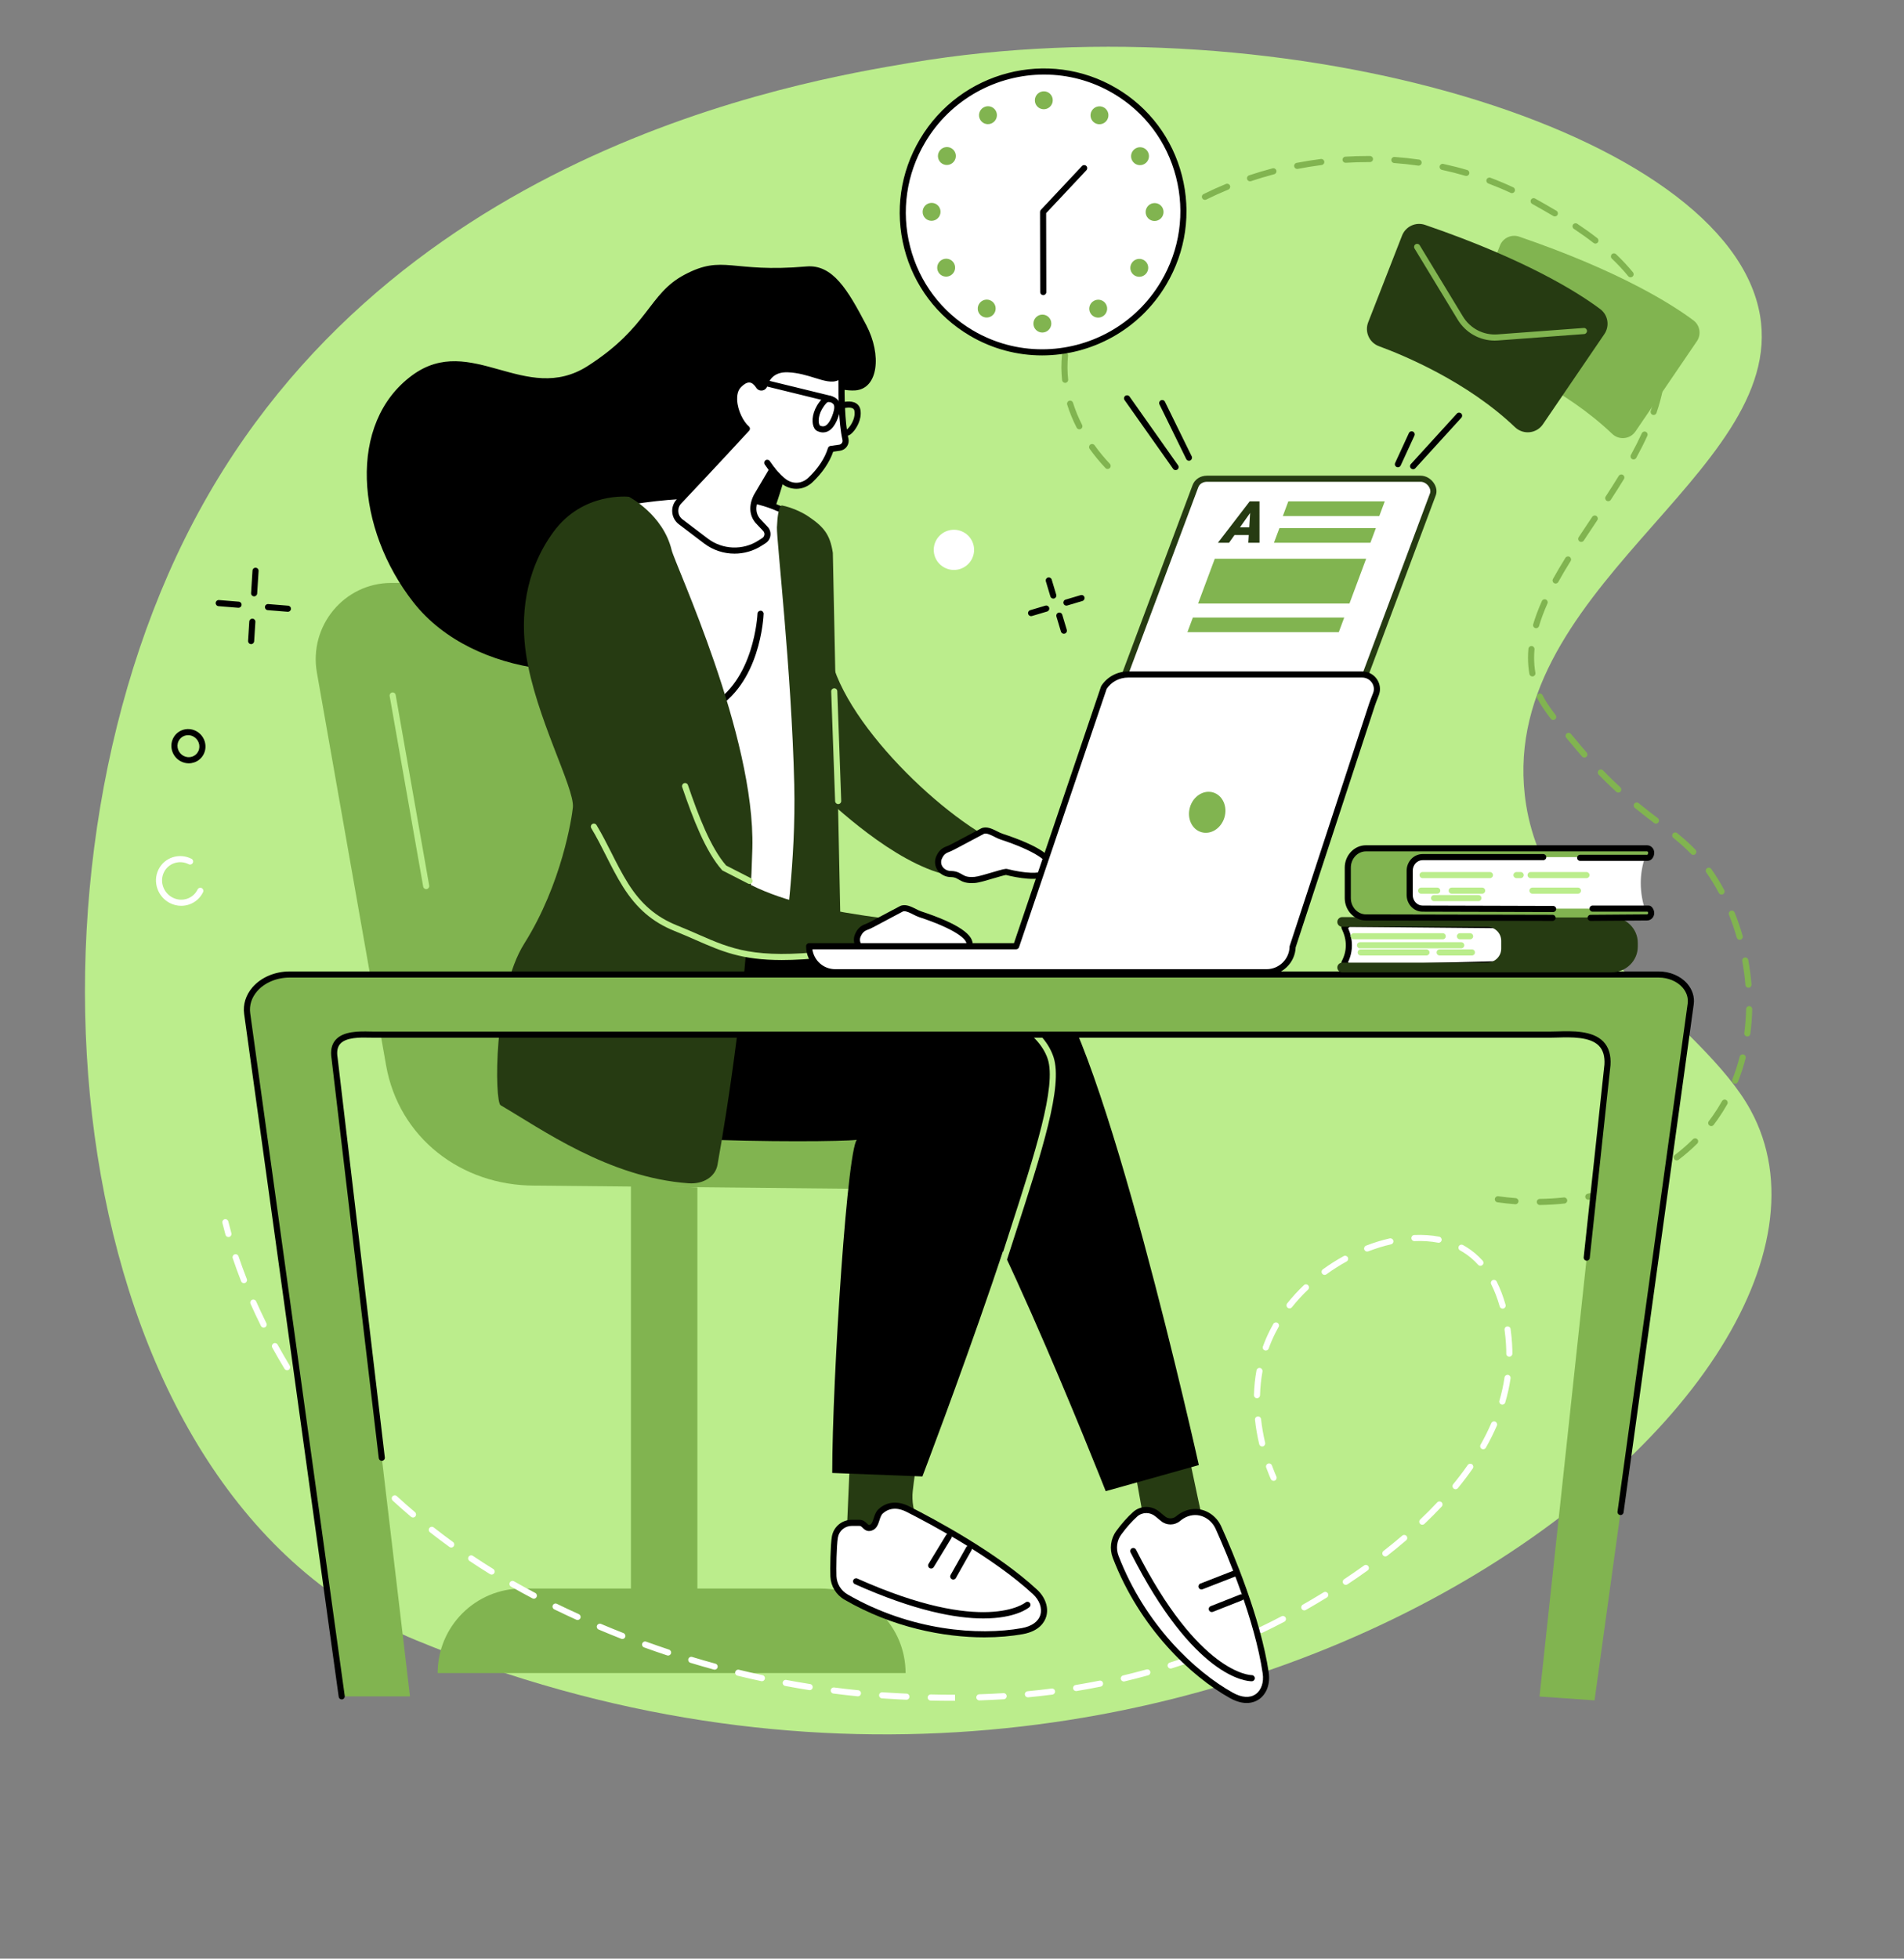 <?xml version="1.0" encoding="UTF-8" standalone="no"?><svg xmlns="http://www.w3.org/2000/svg" xmlns:xlink="http://www.w3.org/1999/xlink" fill="#000000" height="2123.9" preserveAspectRatio="xMidYMid meet" version="1" viewBox="243.0 284.3 2065.6 2123.9" width="2065.6" zoomAndPan="magnify"><rect x="243.0" y="284.3" width="2065.6" height="2123.9" fill="#808080" stroke="none"/><g><g id="change1_1"><path d="M 1231.988 352.18 C 1110.199 372.559 651.605 449.289 443.668 868.059 C 242.992 1272.211 317.41 1907.922 694.441 2062.91 C 1534.191 2408.121 2308.578 1791.93 2142.078 1487.922 C 2089.828 1392.531 1922.23 1304.551 1898.699 1157.352 C 1861.488 924.621 2182.109 799.219 2152.359 626.109 C 2118.02 426.34 1637.91 284.27 1231.988 352.18" fill="#bbed8c"/></g><g id="change2_1"><path d="M 1261.07 1574.27 L 822.766 1569.91 C 743.504 1569.91 675.711 1518.172 661.828 1439.398 L 586.793 1013.68 C 577.855 962.969 616.492 916.41 667.523 916.41 L 953.516 916.41 L 1261.07 1574.27" fill="#81b450"/></g><g id="change2_2"><path d="M 999.586 2094.801 L 927.477 2094.801 L 927.477 1569.16 L 999.586 1571.898 L 999.586 2094.801" fill="#81b450"/></g><g id="change2_3"><path d="M 1133.82 2006.871 L 809.438 2006.871 C 758.836 2006.871 717.812 2047.891 717.812 2098.488 L 1225.441 2098.488 C 1225.441 2047.891 1184.422 2006.871 1133.82 2006.871" fill="#81b450"/></g><g id="change1_2"><path d="M 705.355 1248.422 C 703.781 1248.422 702.387 1247.301 702.102 1245.691 L 665.73 1039.031 C 665.414 1037.23 666.617 1035.512 668.418 1035.191 C 670.223 1034.879 671.938 1036.078 672.254 1037.879 L 708.621 1244.539 C 708.938 1246.34 707.734 1248.059 705.934 1248.379 C 705.742 1248.41 705.547 1248.422 705.355 1248.422" fill="#bbed8c"/></g><g id="change3_1"><path d="M 490.828 1625.719 C 489.383 1625.719 488.051 1624.762 487.645 1623.289 C 486.426 1618.922 485.285 1614.578 484.266 1610.391 C 483.828 1608.609 484.918 1606.82 486.691 1606.391 C 488.469 1605.949 490.262 1607.039 490.695 1608.82 C 491.703 1612.941 492.82 1617.211 494.02 1621.52 C 494.512 1623.281 493.48 1625.102 491.723 1625.59 C 491.426 1625.68 491.125 1625.719 490.828 1625.719" fill="#ffffff"/></g><g id="change3_2"><path d="M 1803.738 1631.891 C 1803.539 1631.891 1803.328 1631.871 1803.121 1631.828 C 1795.16 1630.301 1786.539 1629.711 1777.629 1630.121 C 1775.789 1630.23 1774.25 1628.781 1774.172 1626.949 C 1774.09 1625.129 1775.512 1623.578 1777.328 1623.5 C 1786.75 1623.09 1795.898 1623.699 1804.359 1625.32 C 1806.16 1625.672 1807.328 1627.398 1806.988 1629.199 C 1806.691 1630.781 1805.301 1631.891 1803.738 1631.891 Z M 1726.18 1641.441 C 1724.859 1641.441 1723.602 1640.641 1723.09 1639.328 C 1722.43 1637.629 1723.281 1635.711 1724.98 1635.051 C 1733.52 1631.73 1742.148 1629.078 1750.648 1627.16 C 1752.43 1626.762 1754.199 1627.879 1754.609 1629.66 C 1755.012 1631.441 1753.891 1633.219 1752.109 1633.621 C 1743.93 1635.469 1735.609 1638.031 1727.379 1641.219 C 1726.98 1641.371 1726.578 1641.441 1726.18 1641.441 Z M 1849.059 1656.898 C 1848.148 1656.898 1847.25 1656.531 1846.602 1655.809 C 1841.738 1650.398 1836.281 1645.801 1830.371 1642.16 C 1829.25 1641.461 1828.109 1640.801 1826.949 1640.172 C 1825.34 1639.289 1824.75 1637.281 1825.629 1635.68 C 1826.5 1634.07 1828.512 1633.48 1830.121 1634.359 C 1831.379 1635.051 1832.629 1635.77 1833.852 1636.52 C 1840.289 1640.5 1846.238 1645.5 1851.52 1651.379 C 1852.738 1652.738 1852.629 1654.828 1851.27 1656.051 C 1850.641 1656.621 1849.852 1656.898 1849.059 1656.898 Z M 1680.051 1666.75 C 1679.031 1666.75 1678.02 1666.27 1677.371 1665.391 C 1676.301 1663.91 1676.621 1661.84 1678.102 1660.762 C 1685.301 1655.512 1692.91 1650.68 1700.711 1646.391 C 1702.309 1645.512 1704.32 1646.102 1705.199 1647.699 C 1706.078 1649.301 1705.5 1651.32 1703.891 1652.199 C 1696.34 1656.352 1688.969 1661.031 1682 1666.109 C 1681.41 1666.539 1680.73 1666.75 1680.051 1666.75 Z M 507.656 1675.711 C 506.332 1675.711 505.082 1674.91 504.57 1673.609 C 501.312 1665.281 498.254 1656.891 495.477 1648.672 C 494.891 1646.93 495.82 1645.059 497.555 1644.469 C 499.285 1643.891 501.164 1644.82 501.75 1646.551 C 504.492 1654.672 507.516 1662.961 510.738 1671.191 C 511.402 1672.898 510.562 1674.82 508.859 1675.48 C 508.465 1675.641 508.055 1675.711 507.656 1675.711 Z M 1641.98 1703.059 C 1641.262 1703.059 1640.539 1702.828 1639.93 1702.34 C 1638.5 1701.211 1638.25 1699.121 1639.391 1697.691 C 1644.852 1690.801 1650.949 1684.148 1657.512 1677.91 C 1658.828 1676.648 1660.93 1676.699 1662.191 1678.031 C 1663.449 1679.352 1663.391 1681.449 1662.07 1682.711 C 1655.73 1688.73 1649.852 1695.16 1644.578 1701.809 C 1643.922 1702.629 1642.961 1703.059 1641.98 1703.059 Z M 1873.172 1703.34 C 1871.73 1703.34 1870.398 1702.391 1869.988 1700.941 C 1867.5 1692.211 1864.398 1684.121 1860.77 1676.91 C 1859.949 1675.27 1860.609 1673.281 1862.238 1672.461 C 1863.879 1671.641 1865.859 1672.301 1866.691 1673.93 C 1870.5 1681.52 1873.75 1690 1876.352 1699.121 C 1876.852 1700.879 1875.828 1702.711 1874.078 1703.211 C 1873.77 1703.301 1873.469 1703.34 1873.172 1703.34 Z M 529.059 1723.93 C 527.84 1723.93 526.668 1723.262 526.09 1722.102 C 522.156 1714.172 518.355 1706.09 514.805 1698.09 C 514.062 1696.422 514.812 1694.461 516.484 1693.719 C 518.152 1692.98 520.109 1693.73 520.852 1695.398 C 524.367 1703.32 528.129 1711.309 532.02 1719.148 C 532.832 1720.789 532.164 1722.77 530.527 1723.59 C 530.055 1723.82 529.551 1723.93 529.059 1723.93 Z M 1616.219 1748.828 C 1615.84 1748.828 1615.461 1748.77 1615.09 1748.629 C 1613.371 1748.012 1612.48 1746.109 1613.102 1744.391 C 1615.238 1738.469 1617.762 1732.609 1620.59 1726.988 C 1621.781 1724.629 1623.039 1722.262 1624.352 1719.949 C 1625.25 1718.359 1627.27 1717.801 1628.859 1718.699 C 1630.449 1719.602 1631.012 1721.621 1630.109 1723.211 C 1628.859 1725.43 1627.641 1727.699 1626.5 1729.961 C 1623.789 1735.352 1621.379 1740.969 1619.328 1746.641 C 1618.84 1747.988 1617.57 1748.828 1616.219 1748.828 Z M 1880.441 1755.449 C 1878.609 1755.449 1877.129 1754.051 1877.129 1752.23 L 1877.129 1751.648 C 1877.121 1747.211 1876.871 1738.02 1875.25 1726.32 C 1875 1724.512 1876.27 1722.84 1878.078 1722.59 C 1879.871 1722.359 1881.559 1723.609 1881.809 1725.422 C 1883.48 1737.5 1883.738 1747.031 1883.75 1751.641 L 1883.75 1752.059 C 1883.75 1753.891 1882.27 1755.449 1880.441 1755.449 Z M 554.492 1770.148 C 553.371 1770.148 552.277 1769.59 551.656 1768.559 C 547.094 1761.031 542.629 1753.301 538.387 1745.602 C 537.508 1744 538.09 1741.98 539.691 1741.102 C 541.289 1740.219 543.309 1740.801 544.188 1742.398 C 548.387 1750.031 552.801 1757.672 557.316 1765.129 C 558.266 1766.691 557.766 1768.73 556.203 1769.672 C 555.668 1770 555.074 1770.148 554.492 1770.148 Z M 1606.672 1800.488 C 1606.641 1800.488 1606.609 1800.488 1606.578 1800.48 C 1604.75 1800.43 1603.309 1798.91 1603.359 1797.078 C 1603.609 1788 1604.539 1779.012 1606.121 1770.359 C 1606.441 1768.57 1608.16 1767.371 1609.969 1767.699 C 1611.77 1768.031 1612.961 1769.75 1612.629 1771.551 C 1611.109 1779.871 1610.219 1788.52 1609.98 1797.27 C 1609.93 1799.059 1608.461 1800.488 1606.672 1800.488 Z M 1872.84 1807.461 C 1872.531 1807.461 1872.219 1807.41 1871.91 1807.32 C 1870.148 1806.809 1869.148 1804.969 1869.66 1803.219 C 1872.109 1794.852 1873.98 1786.352 1875.211 1777.98 C 1875.48 1776.172 1877.18 1774.922 1878.969 1775.191 C 1880.781 1775.461 1882.031 1777.141 1881.762 1778.949 C 1880.48 1787.621 1878.551 1796.41 1876.012 1805.078 C 1875.59 1806.52 1874.27 1807.461 1872.84 1807.461 Z M 583.66 1814.102 C 582.637 1814.102 581.625 1813.629 580.98 1812.73 C 575.816 1805.609 570.73 1798.281 565.863 1790.949 C 564.855 1789.43 565.27 1787.371 566.793 1786.359 C 568.32 1785.352 570.371 1785.77 571.383 1787.289 C 576.195 1794.539 581.23 1801.801 586.34 1808.852 C 587.41 1810.328 587.082 1812.398 585.602 1813.469 C 585.016 1813.898 584.336 1814.102 583.66 1814.102 Z M 1612.289 1852.801 C 1610.789 1852.801 1609.43 1851.77 1609.07 1850.25 C 1606.988 1841.461 1605.449 1832.578 1604.5 1823.871 C 1604.301 1822.059 1605.609 1820.422 1607.422 1820.219 C 1609.23 1820.012 1610.879 1821.328 1611.078 1823.148 C 1612.012 1831.59 1613.5 1840.199 1615.52 1848.73 C 1615.941 1850.512 1614.828 1852.289 1613.059 1852.711 C 1612.801 1852.77 1612.539 1852.801 1612.289 1852.801 Z M 616.316 1855.52 C 615.383 1855.52 614.457 1855.129 613.801 1854.359 C 608.074 1847.68 602.406 1840.789 596.969 1833.891 C 595.836 1832.449 596.082 1830.371 597.516 1829.238 C 598.953 1828.109 601.035 1828.352 602.164 1829.789 C 607.555 1836.621 613.16 1843.441 618.828 1850.059 C 620.02 1851.449 619.855 1853.539 618.469 1854.73 C 617.844 1855.262 617.078 1855.52 616.316 1855.52 Z M 1852.102 1855.809 C 1851.539 1855.809 1850.98 1855.672 1850.469 1855.379 C 1848.879 1854.48 1848.32 1852.461 1849.219 1850.871 C 1853.59 1843.148 1857.488 1835.328 1860.828 1827.602 C 1861.551 1825.93 1863.512 1825.148 1865.18 1825.879 C 1866.859 1826.602 1867.629 1828.551 1866.91 1830.23 C 1863.48 1838.172 1859.461 1846.211 1854.98 1854.129 C 1854.371 1855.199 1853.25 1855.809 1852.102 1855.809 Z M 652.203 1894.172 C 651.359 1894.172 650.516 1893.852 649.867 1893.211 C 643.605 1886.98 637.406 1880.57 631.445 1874.148 C 630.199 1872.809 630.277 1870.719 631.617 1869.469 C 632.961 1868.23 635.055 1868.301 636.297 1869.641 C 642.199 1876 648.336 1882.352 654.535 1888.512 C 655.832 1889.801 655.84 1891.898 654.551 1893.199 C 653.902 1893.852 653.055 1894.172 652.203 1894.172 Z M 1822.078 1899.16 C 1821.34 1899.16 1820.602 1898.91 1819.988 1898.41 C 1818.57 1897.25 1818.371 1895.16 1819.52 1893.75 C 1825.172 1886.852 1830.48 1879.84 1835.309 1872.91 C 1836.352 1871.41 1838.41 1871.031 1839.922 1872.078 C 1841.422 1873.121 1841.789 1875.18 1840.738 1876.691 C 1835.82 1883.762 1830.398 1890.922 1824.641 1897.949 C 1823.988 1898.738 1823.039 1899.16 1822.078 1899.16 Z M 691.043 1929.84 C 690.285 1929.84 689.527 1929.578 688.902 1929.051 C 682.176 1923.34 675.492 1917.441 669.035 1911.512 C 667.688 1910.281 667.598 1908.18 668.836 1906.84 C 670.07 1905.488 672.164 1905.398 673.512 1906.641 C 679.902 1912.512 686.523 1918.352 693.188 1924.012 C 694.582 1925.191 694.754 1927.281 693.57 1928.672 C 692.914 1929.441 691.98 1929.84 691.043 1929.84 Z M 1786.02 1937.68 C 1785.141 1937.68 1784.27 1937.328 1783.621 1936.641 C 1782.359 1935.32 1782.422 1933.219 1783.738 1931.969 C 1790.211 1925.84 1796.43 1919.602 1802.238 1913.41 C 1803.488 1912.078 1805.578 1912.012 1806.922 1913.262 C 1808.25 1914.52 1808.32 1916.609 1807.07 1917.941 C 1801.172 1924.219 1794.859 1930.559 1788.301 1936.77 C 1787.66 1937.379 1786.84 1937.68 1786.02 1937.68 Z M 732.531 1962.391 C 731.855 1962.391 731.18 1962.18 730.594 1961.762 C 723.43 1956.57 716.312 1951.199 709.438 1945.809 C 707.996 1944.68 707.746 1942.59 708.875 1941.16 C 710.004 1939.719 712.086 1939.469 713.523 1940.59 C 720.332 1945.941 727.383 1951.262 734.477 1956.398 C 735.957 1957.469 736.285 1959.539 735.215 1961.02 C 734.566 1961.922 733.555 1962.391 732.531 1962.391 Z M 1745.93 1972.039 C 1744.941 1972.039 1743.969 1971.602 1743.32 1970.77 C 1742.191 1969.328 1742.449 1967.25 1743.891 1966.121 C 1750.891 1960.66 1757.738 1955.07 1764.238 1949.512 C 1765.621 1948.328 1767.711 1948.48 1768.898 1949.879 C 1770.09 1951.262 1769.93 1953.352 1768.539 1954.539 C 1761.969 1960.172 1755.039 1965.82 1747.961 1971.34 C 1747.359 1971.809 1746.641 1972.039 1745.93 1972.039 Z M 776.344 1991.738 C 775.75 1991.738 775.148 1991.578 774.605 1991.238 C 767.086 1986.59 759.59 1981.77 752.328 1976.91 C 750.812 1975.891 750.402 1973.828 751.422 1972.32 C 752.438 1970.801 754.492 1970.391 756.012 1971.41 C 763.207 1976.23 770.633 1981 778.09 1985.609 C 779.645 1986.57 780.125 1988.609 779.164 1990.172 C 778.535 1991.18 777.453 1991.738 776.344 1991.738 Z M 1703.02 2002.859 C 1701.949 2002.859 1700.891 2002.34 1700.262 2001.379 C 1699.25 1999.852 1699.66 1997.801 1701.191 1996.789 C 1708.539 1991.91 1715.828 1986.891 1722.84 1981.859 C 1724.328 1980.789 1726.391 1981.141 1727.461 1982.629 C 1728.531 1984.109 1728.191 1986.18 1726.699 1987.238 C 1719.621 1992.32 1712.27 1997.391 1704.84 2002.309 C 1704.281 2002.68 1703.648 2002.859 1703.02 2002.859 Z M 822.148 2017.859 C 821.633 2017.859 821.105 2017.738 820.613 2017.48 C 812.801 2013.379 804.984 2009.102 797.383 2004.762 C 795.793 2003.859 795.238 2001.84 796.145 2000.25 C 797.051 1998.66 799.07 1998.109 800.66 1999.02 C 808.195 2003.309 815.945 2007.551 823.691 2011.621 C 825.312 2012.469 825.934 2014.469 825.086 2016.09 C 824.492 2017.211 823.344 2017.859 822.148 2017.859 Z M 1658 2030.531 C 1656.852 2030.531 1655.73 2029.93 1655.121 2028.852 C 1654.211 2027.27 1654.77 2025.238 1656.359 2024.34 C 1663.961 2020.012 1671.578 2015.5 1679.012 2010.941 C 1680.559 2009.98 1682.602 2010.469 1683.559 2012.031 C 1684.52 2013.59 1684.031 2015.621 1682.469 2016.578 C 1674.988 2021.18 1667.301 2025.73 1659.629 2030.09 C 1659.121 2030.391 1658.551 2030.531 1658 2030.531 Z M 869.59 2040.961 C 869.133 2040.961 868.664 2040.871 868.223 2040.672 C 860.262 2037.039 852.426 2033.359 844.266 2029.398 C 842.621 2028.602 841.934 2026.621 842.73 2024.98 C 843.527 2023.328 845.508 2022.648 847.152 2023.441 C 855.266 2027.379 863.055 2031.039 870.965 2034.641 C 872.629 2035.398 873.363 2037.359 872.605 2039.02 C 872.051 2040.238 870.848 2040.961 869.59 2040.961 Z M 1611.121 2055.078 C 1609.879 2055.078 1608.699 2054.379 1608.129 2053.18 C 1607.352 2051.531 1608.051 2049.559 1609.699 2048.77 L 1611.531 2047.898 C 1618.422 2044.609 1625.73 2040.941 1633.262 2036.98 C 1634.879 2036.129 1636.879 2036.762 1637.73 2038.371 C 1638.578 2039.988 1637.961 2041.988 1636.34 2042.84 C 1628.73 2046.84 1621.352 2050.551 1614.391 2053.879 L 1612.539 2054.762 C 1612.078 2054.969 1611.602 2055.078 1611.121 2055.078 Z M 918.184 2061.551 C 917.777 2061.551 917.367 2061.48 916.973 2061.32 C 908.809 2058.109 900.562 2054.75 892.461 2051.309 C 890.777 2050.602 889.992 2048.66 890.703 2046.98 C 891.422 2045.289 893.359 2044.512 895.047 2045.219 C 903.09 2048.629 911.281 2051.969 919.395 2055.16 C 921.098 2055.828 921.934 2057.75 921.266 2059.449 C 920.754 2060.762 919.504 2061.551 918.184 2061.551 Z M 1562.73 2076.059 C 1561.41 2076.059 1560.16 2075.262 1559.648 2073.961 C 1558.98 2072.262 1559.82 2070.34 1561.52 2069.672 C 1569.621 2066.48 1577.789 2063.109 1585.789 2059.629 C 1587.461 2058.91 1589.41 2059.68 1590.141 2061.352 C 1590.871 2063.031 1590.102 2064.98 1588.422 2065.711 C 1580.352 2069.211 1572.109 2072.609 1563.941 2075.828 C 1563.539 2075.98 1563.129 2076.059 1562.73 2076.059 Z M 967.793 2079.531 C 967.445 2079.531 967.094 2079.48 966.746 2079.359 C 958.426 2076.59 950.012 2073.672 941.738 2070.672 C 940.02 2070.051 939.133 2068.148 939.758 2066.43 C 940.383 2064.711 942.277 2063.82 943.996 2064.449 C 952.215 2067.43 960.57 2070.328 968.836 2073.078 C 970.57 2073.648 971.512 2075.531 970.934 2077.262 C 970.473 2078.648 969.18 2079.531 967.793 2079.531 Z M 1513 2093.629 C 1511.59 2093.629 1510.281 2092.719 1509.84 2091.309 C 1509.289 2089.559 1510.262 2087.711 1512.012 2087.16 C 1520.309 2084.551 1528.691 2081.762 1536.922 2078.852 C 1538.629 2078.238 1540.531 2079.148 1541.141 2080.871 C 1541.75 2082.59 1540.84 2084.48 1539.121 2085.09 C 1530.82 2088.02 1522.359 2090.852 1513.988 2093.469 C 1513.66 2093.578 1513.328 2093.629 1513 2093.629 Z M 1018.289 2094.82 C 1018 2094.82 1017.711 2094.789 1017.422 2094.711 C 1008.941 2092.379 1000.379 2089.922 991.977 2087.371 C 990.23 2086.84 989.238 2085 989.77 2083.25 C 990.301 2081.5 992.148 2080.5 993.895 2081.039 C 1002.238 2083.57 1010.738 2086.012 1019.16 2088.32 C 1020.93 2088.801 1021.961 2090.621 1021.48 2092.379 C 1021.078 2093.859 1019.75 2094.82 1018.289 2094.82 Z M 1069.551 2107.34 C 1069.32 2107.34 1069.078 2107.32 1068.852 2107.27 C 1060.301 2105.43 1051.621 2103.441 1043.051 2101.34 C 1041.27 2100.91 1040.18 2099.109 1040.621 2097.34 C 1041.051 2095.559 1042.84 2094.48 1044.621 2094.91 C 1053.141 2096.988 1061.762 2098.969 1070.238 2100.801 C 1072.031 2101.18 1073.16 2102.941 1072.781 2104.73 C 1072.441 2106.281 1071.07 2107.34 1069.551 2107.34 Z M 1462.141 2107.641 C 1460.648 2107.641 1459.289 2106.609 1458.93 2105.09 C 1458.5 2103.309 1459.602 2101.531 1461.379 2101.109 C 1469.852 2099.09 1478.41 2096.898 1486.82 2094.578 C 1488.578 2094.102 1490.398 2095.129 1490.891 2096.891 C 1491.371 2098.648 1490.34 2100.48 1488.578 2100.961 C 1480.102 2103.301 1471.461 2105.512 1462.91 2107.551 C 1462.66 2107.609 1462.398 2107.641 1462.141 2107.641 Z M 1121.41 2117.012 C 1121.238 2117.012 1121.07 2116.988 1120.891 2116.969 C 1112.199 2115.602 1103.422 2114.09 1094.801 2112.48 C 1093 2112.141 1091.82 2110.422 1092.148 2108.621 C 1092.488 2106.828 1094.211 2105.629 1096.012 2105.969 C 1104.57 2107.57 1113.289 2109.07 1121.922 2110.43 C 1123.73 2110.711 1124.961 2112.41 1124.68 2114.211 C 1124.422 2115.84 1123.012 2117.012 1121.41 2117.012 Z M 1410.43 2118.031 C 1408.84 2118.031 1407.43 2116.879 1407.172 2115.25 C 1406.871 2113.449 1408.09 2111.75 1409.898 2111.449 C 1418.469 2110.039 1427.16 2108.449 1435.73 2106.73 C 1437.531 2106.379 1439.27 2107.531 1439.629 2109.328 C 1439.988 2111.121 1438.828 2112.859 1437.031 2113.219 C 1428.391 2114.961 1419.621 2116.559 1410.969 2117.98 C 1410.789 2118.012 1410.609 2118.031 1410.43 2118.031 Z M 1173.738 2123.73 C 1173.629 2123.73 1173.52 2123.719 1173.41 2123.711 C 1164.648 2122.84 1155.801 2121.828 1147.102 2120.719 C 1145.289 2120.48 1144.012 2118.82 1144.238 2117.012 C 1144.469 2115.191 1146.141 2113.941 1147.949 2114.148 C 1156.578 2115.262 1165.371 2116.262 1174.059 2117.121 C 1175.879 2117.301 1177.211 2118.922 1177.031 2120.738 C 1176.859 2122.449 1175.422 2123.73 1173.738 2123.73 Z M 1358.121 2124.809 C 1356.43 2124.809 1354.988 2123.531 1354.828 2121.82 C 1354.648 2120 1355.988 2118.379 1357.809 2118.211 C 1366.52 2117.379 1375.301 2116.391 1383.91 2115.27 C 1385.711 2115.02 1387.379 2116.309 1387.621 2118.129 C 1387.852 2119.941 1386.578 2121.602 1384.762 2121.84 C 1376.078 2122.961 1367.219 2123.961 1358.441 2124.801 C 1358.328 2124.809 1358.219 2124.809 1358.121 2124.809 Z M 1226.359 2127.422 C 1226.309 2127.422 1226.262 2127.422 1226.211 2127.422 C 1223.789 2127.309 1221.398 2127.199 1219.051 2127.09 C 1212.641 2126.77 1206.148 2126.391 1199.789 2125.941 C 1197.961 2125.809 1196.59 2124.23 1196.719 2122.41 C 1196.84 2120.578 1198.43 2119.199 1200.25 2119.34 C 1206.57 2119.781 1213.012 2120.16 1219.379 2120.469 C 1221.711 2120.59 1224.09 2120.699 1226.5 2120.801 C 1228.328 2120.891 1229.738 2122.43 1229.66 2124.262 C 1229.578 2126.031 1228.121 2127.422 1226.359 2127.422 Z M 1305.469 2128.141 C 1303.691 2128.141 1302.219 2126.73 1302.172 2124.941 C 1302.109 2123.109 1303.539 2121.578 1305.371 2121.531 C 1314.18 2121.238 1323.012 2120.828 1331.621 2120.281 C 1333.449 2120.16 1335.02 2121.559 1335.129 2123.379 C 1335.238 2125.199 1333.859 2126.781 1332.031 2126.891 C 1323.359 2127.441 1314.461 2127.859 1305.578 2128.141 C 1305.539 2128.141 1305.512 2128.141 1305.469 2128.141 Z M 1276.309 2128.602 C 1268.66 2128.602 1260.691 2128.512 1252.641 2128.32 C 1250.82 2128.281 1249.371 2126.77 1249.41 2124.941 C 1249.449 2123.109 1250.891 2121.691 1252.801 2121.699 C 1260.789 2121.891 1268.711 2121.98 1276.309 2121.98 L 1279.078 2121.98 L 1279.102 2128.602 L 1276.309 2128.602" fill="#ffffff"/></g><g id="change3_3"><path d="M 1624.699 1890.078 C 1623.43 1890.078 1622.219 1889.352 1621.672 1888.109 C 1621.012 1886.609 1619 1882.07 1616.66 1875.621 C 1616.031 1873.898 1616.922 1872 1618.629 1871.379 C 1620.352 1870.75 1622.25 1871.641 1622.879 1873.359 C 1625.148 1879.59 1627.09 1883.988 1627.73 1885.43 C 1628.461 1887.102 1627.711 1889.059 1626.039 1889.801 C 1625.602 1889.988 1625.148 1890.078 1624.699 1890.078" fill="#ffffff"/></g><g id="change4_1"><path d="M 1117.699 573.262 C 1146.5 570.711 1162.781 598.75 1182.75 636.73 C 1199.762 669.09 1195.84 705.891 1170.75 707.641 C 1154 708.809 1132.02 697.922 1123.238 716.879 C 1086.488 796.219 1085.859 918.719 967.844 988.301 C 899.723 1028.469 757.383 1021.16 691.605 937.559 C 629.066 858.078 619.551 742.949 690.328 691.148 C 753.953 644.578 813.199 724.391 880.73 681.09 C 947.301 638.398 946.246 603 985.629 582.18 C 1027.898 559.828 1036.07 580.48 1117.699 573.262"/></g><g id="change5_1"><path d="M 1528.148 1838.352 C 1527.539 1840.852 1556.891 1975.109 1556.891 1975.109 L 1489.441 1963.82 L 1469.129 1850.301 L 1528.148 1838.352" fill="#263b12"/></g><g id="change3_4"><path d="M 1521.07 1931.07 C 1525.199 1927.602 1531.102 1924.219 1538.602 1923.898 C 1549.91 1923.41 1560.211 1930.488 1564.891 1940.879 C 1576.59 1966.879 1607.422 2039.289 1616.141 2098.469 C 1619.219 2119.379 1603.441 2136.391 1578.852 2122.691 C 1538.539 2100.23 1482.629 2048.672 1453.371 1972.512 C 1450.012 1963.77 1451.211 1953.891 1456.719 1946.34 C 1461.23 1940.18 1467.34 1932.719 1474.441 1926.359 C 1481.219 1920.281 1491.43 1920.199 1498.461 1925.98 L 1504.801 1931.191 C 1509.551 1935.102 1516.359 1935.031 1521.07 1931.07" fill="#ffffff"/></g><g id="change4_2"><path d="M 1486.609 1925 C 1483.039 1925 1479.488 1926.281 1476.648 1928.828 C 1470.852 1934.02 1465.051 1940.57 1459.391 1948.301 C 1454.559 1954.91 1453.461 1963.52 1456.461 1971.328 C 1485.078 2045.789 1539.281 2096.852 1580.461 2119.801 C 1590.129 2125.191 1598.891 2125.781 1605.129 2121.469 C 1611.32 2117.199 1614.281 2108.57 1612.871 2098.949 C 1604.289 2040.738 1574.352 1969.969 1561.871 1942.238 C 1557.641 1932.84 1548.34 1926.762 1538.75 1927.199 C 1533.211 1927.441 1527.98 1929.59 1523.211 1933.609 C 1517.281 1938.578 1508.648 1938.641 1502.691 1933.75 L 1496.359 1928.539 C 1493.488 1926.18 1490.039 1925 1486.609 1925 Z M 1595.461 2130.961 C 1590.488 2130.961 1584.41 2129.578 1577.238 2125.578 C 1535.039 2102.07 1479.531 2049.82 1450.281 1973.699 C 1446.469 1963.789 1447.879 1952.828 1454.051 1944.391 C 1459.98 1936.289 1466.09 1929.391 1472.23 1923.898 C 1480.25 1916.711 1492.16 1916.512 1500.559 1923.422 L 1506.898 1928.629 C 1510.391 1931.512 1515.461 1931.469 1518.941 1928.539 C 1524.781 1923.629 1531.531 1920.879 1538.461 1920.59 C 1550.711 1920.039 1562.578 1927.672 1567.91 1939.531 C 1580.5 1967.512 1610.719 2038.961 1619.422 2097.98 C 1621.199 2110.109 1617.172 2121.199 1608.891 2126.922 C 1606.172 2128.789 1601.691 2130.961 1595.461 2130.961"/></g><g id="change4_3"><path d="M 1600.801 2107.379 C 1595.469 2107.379 1538.512 2104.051 1469.512 1967.672 C 1468.68 1966.039 1469.34 1964.051 1470.969 1963.219 C 1472.602 1962.398 1474.59 1963.051 1475.422 1964.68 C 1543.602 2099.449 1599.602 2100.75 1600.898 2100.75 C 1600.961 2100.75 1600.961 2100.75 1600.988 2100.75 C 1602.77 2100.75 1604.25 2102.18 1604.309 2103.969 C 1604.359 2105.789 1602.941 2107.309 1601.129 2107.371 C 1601.059 2107.371 1600.949 2107.379 1600.801 2107.379"/></g><g id="change4_4"><path d="M 1557.641 2032.352 C 1556.32 2032.352 1555.07 2031.559 1554.551 2030.262 C 1553.879 2028.559 1554.719 2026.629 1556.422 2025.961 L 1588.391 2013.352 C 1590.09 2012.68 1592.012 2013.512 1592.691 2015.211 C 1593.359 2016.91 1592.52 2018.84 1590.82 2019.512 L 1558.852 2032.121 C 1558.449 2032.281 1558.039 2032.352 1557.641 2032.352"/></g><g id="change4_5"><path d="M 1546.43 2007.859 C 1545.109 2007.859 1543.859 2007.059 1543.352 2005.75 C 1542.68 2004.039 1543.531 2002.129 1545.23 2001.469 L 1582.73 1986.871 C 1584.43 1986.199 1586.352 1987.051 1587.02 1988.762 C 1587.68 1990.461 1586.828 1992.379 1585.129 1993.039 L 1547.629 2007.629 C 1547.238 2007.789 1546.828 2007.859 1546.43 2007.859"/></g><g id="change5_2"><path d="M 1240.371 1857.852 C 1239.879 1858.859 1236.129 1874.621 1233.211 1901.18 C 1228.34 1945.441 1277.871 1986.41 1277.871 1986.41 L 1160.551 1970.59 L 1165.039 1868.191 L 1240.371 1857.852" fill="#263b12"/></g><g id="change3_5"><path d="M 1187.629 1940.879 C 1194.512 1938.609 1192.941 1927.98 1198.57 1922.961 C 1207.051 1915.398 1217.672 1915.551 1227.789 1920.66 C 1253.09 1933.422 1322.211 1970.078 1365.891 2010.531 C 1381.328 2024.82 1379.68 2048.07 1352.031 2053.039 C 1306.699 2061.211 1231.102 2056.672 1160.871 2016.102 C 1152.809 2011.449 1147.57 2003 1147.16 1993.641 C 1146.82 1985.988 1147.172 1960.621 1148.719 1951.172 C 1150.199 1942.129 1158.07 1935.578 1167.141 1935.609 L 1175.32 1935.629 C 1181.449 1935.641 1181.801 1942.801 1187.629 1940.879" fill="#ffffff"/></g><g id="change4_6"><path d="M 1187.629 1940.879 L 1187.648 1940.879 Z M 1167.09 1938.922 C 1159.551 1938.922 1153.199 1944.289 1151.988 1951.699 C 1150.48 1960.922 1150.129 1986.078 1150.461 1993.488 C 1150.828 2001.699 1155.34 2009.09 1162.531 2013.238 C 1231.191 2052.898 1305.129 2058.121 1351.441 2049.789 C 1362.34 2047.82 1369.531 2042.691 1371.68 2035.328 C 1373.801 2028.078 1370.719 2019.512 1363.648 2012.961 C 1320.691 1973.191 1253.289 1937.23 1226.301 1923.609 C 1219.461 1920.16 1209.48 1917.68 1200.77 1925.43 C 1198.93 1927.07 1198.031 1929.859 1197.09 1932.82 C 1195.672 1937.23 1194.07 1942.238 1188.672 1944.02 C 1183.66 1945.672 1180.719 1942.781 1178.969 1941.059 C 1177.531 1939.629 1176.77 1938.941 1175.309 1938.941 L 1167.141 1938.922 C 1167.121 1938.922 1167.109 1938.922 1167.09 1938.922 Z M 1310.969 2059.781 C 1266.578 2059.781 1211.379 2049.102 1159.219 2018.969 C 1150.059 2013.68 1144.32 2004.27 1143.852 1993.781 C 1143.5 1985.961 1143.852 1960.41 1145.449 1950.641 C 1147.191 1940 1156.289 1932.301 1167.09 1932.301 C 1167.109 1932.301 1167.129 1932.301 1167.148 1932.301 L 1175.32 1932.32 C 1179.559 1932.328 1182.012 1934.75 1183.629 1936.34 C 1185.359 1938.059 1185.559 1938.078 1186.59 1937.73 C 1188.691 1937.039 1189.551 1934.648 1190.781 1930.801 C 1191.898 1927.301 1193.172 1923.328 1196.371 1920.488 C 1205.328 1912.5 1217.02 1911.512 1229.289 1917.699 C 1256.52 1931.441 1324.57 1967.762 1368.141 2008.102 C 1377.078 2016.371 1380.871 2027.52 1378.039 2037.191 C 1376.359 2042.922 1370.828 2053.02 1352.609 2056.301 C 1340.41 2058.5 1326.34 2059.781 1310.969 2059.781"/></g><g id="change4_7"><path d="M 1309.84 2039.289 C 1280.25 2039.289 1235.512 2031.23 1170.398 2002.07 C 1168.73 2001.32 1167.988 1999.359 1168.73 1997.691 C 1169.48 1996.02 1171.441 1995.281 1173.109 1996.02 C 1311.051 2057.809 1355.031 2022.352 1355.461 2021.988 C 1356.84 2020.801 1358.93 2020.949 1360.121 2022.328 C 1361.309 2023.711 1361.18 2025.781 1359.809 2026.98 C 1358.809 2027.859 1345.07 2039.289 1309.84 2039.289"/></g><g id="change4_8"><path d="M 1277.141 1997.078 C 1276.578 1997.078 1276.031 1996.941 1275.512 1996.648 C 1273.922 1995.75 1273.359 1993.73 1274.262 1992.141 L 1291.23 1962.02 C 1292.129 1960.43 1294.141 1959.859 1295.738 1960.762 C 1297.328 1961.66 1297.891 1963.68 1296.988 1965.27 L 1280.02 1995.391 C 1279.422 1996.469 1278.289 1997.078 1277.141 1997.078"/></g><g id="change4_9"><path d="M 1253.16 1985.16 C 1252.57 1985.16 1251.969 1985.012 1251.441 1984.68 C 1249.879 1983.73 1249.379 1981.691 1250.328 1980.129 L 1269.441 1948.762 C 1270.391 1947.199 1272.43 1946.711 1273.988 1947.66 C 1275.551 1948.609 1276.051 1950.648 1275.09 1952.211 L 1255.98 1983.578 C 1255.359 1984.602 1254.27 1985.16 1253.16 1985.16"/></g><g id="change4_10"><path d="M 922.488 1321.73 C 922.488 1321.73 1333.172 1303.91 1378.059 1345.602 C 1438.961 1402.148 1543.578 1872.949 1543.578 1872.949 L 1442.57 1901.27 C 1442.57 1901.27 1290.371 1514.891 1252.648 1514.891 C 1214.941 1514.891 859.375 1502.199 859.375 1502.199 L 922.488 1321.73"/></g><g id="change4_11"><path d="M 841.703 1308.762 C 841.703 1308.762 787.543 1467.762 830.641 1496.77 C 873.738 1525.77 1184.422 1523.301 1173.648 1519.68 C 1162.871 1516.051 1145.859 1780.031 1145.859 1881.539 L 1243.68 1885.309 C 1243.68 1885.309 1399.57 1477.07 1382.77 1431.48 C 1352.699 1349.93 1126.051 1322.41 1052 1311.512 C 1036.762 1309.262 841.703 1308.762 841.703 1308.762"/></g><g id="change1_3"><path d="M 1331.109 1656.281 C 1330.77 1656.281 1330.43 1656.23 1330.102 1656.121 C 1328.359 1655.559 1327.398 1653.699 1327.961 1651.961 C 1331.48 1640.969 1334.969 1630.16 1338.398 1619.578 C 1365.762 1535.031 1389.391 1462.012 1379.621 1432.531 C 1358.871 1369.91 1203.551 1345.879 1152.5 1337.98 C 1150.699 1337.699 1149.461 1336.012 1149.738 1334.211 C 1150.02 1332.398 1151.699 1331.172 1153.52 1331.441 C 1243.82 1345.41 1366.172 1370.871 1385.91 1430.441 C 1396.359 1461.98 1373.559 1532.43 1344.699 1621.621 C 1341.27 1632.199 1337.781 1643 1334.262 1653.98 C 1333.809 1655.379 1332.512 1656.281 1331.109 1656.281" fill="#bbed8c"/></g><g id="change3_6"><path d="M 890.383 835.461 C 890.383 835.461 891.832 809.25 875.641 1082.52 C 875.641 1082.52 886.781 1293.988 888.172 1317.828 C 889.562 1341.672 1102.48 1314.199 1102.48 1314.199 C 1126.941 1206.961 1118.141 1101.012 1101.078 969.551 L 1136.52 966.379 L 1138.98 883.762 C 1132.559 859.43 1105.48 841.941 1087.301 835.441 C 1038.859 813.672 952.98 820.672 890.383 835.461" fill="#ffffff"/></g><g id="change4_12"><path d="M 878.953 1082.539 C 879.34 1089.828 890.121 1294.379 891.48 1317.641 C 891.496 1317.98 891.887 1318.371 892.203 1318.641 C 906.887 1330.809 1023.461 1320.949 1099.762 1311.211 C 1122.281 1210.691 1116.43 1113.5 1097.801 969.98 C 1097.68 969.09 1097.93 968.18 1098.5 967.48 C 1099.059 966.781 1099.891 966.34 1100.781 966.262 L 1133.301 963.352 L 1135.66 884.148 C 1129.77 862.879 1105.961 845.629 1086.18 838.559 C 1086.102 838.531 1086.02 838.5 1085.941 838.461 C 1037.301 816.59 952.492 824.512 893.516 838.129 C 892.855 848.789 890.086 894.68 878.953 1082.539 Z M 937.352 1330.84 C 913.16 1330.84 894.27 1328.941 887.98 1323.73 C 885.566 1321.73 884.957 1319.52 884.867 1318.02 C 883.492 1294.441 872.445 1084.809 872.332 1082.699 C 872.328 1082.578 872.328 1082.449 872.336 1082.328 C 879.129 967.68 882.816 905.738 884.809 872.469 C 885.805 855.828 886.379 846.359 886.703 841.039 L 887.027 835.809 C 887.039 835.621 887.055 835.371 887.086 835.09 L 887.105 834.699 L 887.137 834.699 C 887.363 833.25 888.039 831.328 890.605 831.48 C 890.855 831.488 891.289 831.551 891.754 831.738 C 951.703 817.859 1038.309 809.859 1088.539 832.371 C 1110.012 840.078 1135.922 859.16 1142.18 882.91 C 1142.262 883.219 1142.301 883.539 1142.289 883.859 L 1139.828 966.48 C 1139.781 968.16 1138.48 969.531 1136.809 969.68 L 1104.801 972.539 C 1120.48 1093.809 1131.129 1203.449 1105.699 1314.941 C 1105.398 1316.289 1104.281 1317.309 1102.898 1317.48 C 1088.879 1319.289 997.023 1330.84 937.352 1330.84"/></g><g id="change4_13"><path d="M 1013.949 1055.359 C 1012.762 1055.359 1011.621 1054.719 1011.02 1053.602 C 1010.172 1051.98 1010.789 1049.98 1012.41 1049.121 C 1061.449 1023.281 1064.77 950.398 1064.801 949.672 C 1064.871 947.84 1066.441 946.52 1068.23 946.48 C 1070.059 946.551 1071.488 948.09 1071.422 949.922 C 1071.301 953.059 1067.949 1027.328 1015.488 1054.98 C 1015 1055.238 1014.469 1055.359 1013.949 1055.359"/></g><g id="change5_3"><path d="M 1142.59 987.16 C 1151.672 1063.91 1271.641 1177.691 1336.16 1202.75 L 1292.891 1235.391 C 1237.129 1237.398 1164.602 1173.141 1139.551 1150.371 L 1142.59 987.16" fill="#263b12"/></g><g id="change5_4"><path d="M 1155.5 1319.648 L 1146.52 883.809 C 1143.469 863.43 1136.289 855.211 1119.262 843.84 C 1112.59 839.379 1101.102 834.352 1091.762 832.5 C 1091.762 832.5 1086.941 829.762 1085.871 856.191 C 1085.359 869.059 1101.73 1012.129 1104.66 1134.762 C 1106.719 1220.59 1093.91 1295.559 1094.77 1312.059 C 1094.828 1313.281 1151.32 1324.578 1155.121 1320.789 L 1155.5 1319.648" fill="#263b12"/></g><g id="change5_5"><path d="M 925.32 823 C 925.32 823 875.52 817.25 843.457 861.039 C 811.613 904.539 807.734 954.121 813.738 993.988 C 823.934 1061.66 866.469 1138.711 864.504 1159.73 C 863.555 1169.93 852.73 1242.488 811.777 1307.461 C 778.051 1360.961 779.5 1478.941 786.09 1482.77 C 830.48 1508.641 903.281 1561.148 989.984 1567.41 C 1006 1568.57 1019.09 1560.281 1021.41 1547.32 C 1030.66 1495.52 1055.48 1345.289 1059.211 1204.262 C 1062.441 1082.121 975.465 896.672 971.633 880.75 C 962.348 842.148 925.32 823 925.32 823" fill="#263b12"/></g><g id="change1_4"><path d="M 1152.309 1156.23 C 1150.539 1156.23 1149.07 1154.82 1149 1153.039 L 1144.738 1034.07 C 1144.68 1032.238 1146.109 1030.711 1147.93 1030.641 C 1149.77 1030.551 1151.289 1032.012 1151.359 1033.828 L 1155.621 1152.801 C 1155.691 1154.629 1154.262 1156.16 1152.43 1156.23 C 1152.391 1156.23 1152.352 1156.23 1152.309 1156.23" fill="#bbed8c"/></g><g id="change5_6"><path d="M 970.777 1149.609 C 1011.34 1242.379 1083.871 1264.43 1202.84 1280.281 L 1190.148 1315.379 C 1012.379 1337.57 978.926 1302.398 907.062 1208.27 L 970.777 1149.609" fill="#263b12"/></g><g id="change1_5"><path d="M 1091.211 1325.34 C 1047.469 1325.34 1026.16 1316.012 997.477 1303.461 C 990.398 1300.359 983.086 1297.16 974.82 1293.84 C 950.984 1284.262 933.719 1269.461 918.844 1245.859 C 911.973 1234.961 906.105 1223.34 900.434 1212.102 C 895.434 1202.211 890.266 1191.969 884.473 1182.371 C 883.527 1180.809 884.031 1178.77 885.598 1177.828 C 887.16 1176.879 889.195 1177.391 890.141 1178.949 C 896.062 1188.77 901.289 1199.109 906.344 1209.121 C 911.945 1220.219 917.738 1231.691 924.445 1242.328 C 938.531 1264.672 954.828 1278.672 977.289 1287.699 C 985.645 1291.051 993.008 1294.281 1000.129 1297.391 C 1037.031 1313.539 1061.398 1324.211 1140.41 1315.691 C 1146.719 1315.012 1172.078 1315.238 1178.309 1315.5 C 1180.141 1315.57 1181.559 1317.109 1181.48 1318.941 C 1181.41 1320.77 1179.871 1322.199 1178.039 1322.109 C 1172.109 1321.871 1147.039 1321.629 1141.121 1322.27 C 1121.539 1324.379 1105.219 1325.34 1091.211 1325.34" fill="#bbed8c"/></g><g id="change1_6"><path d="M 1056.172 1242.871 C 1055.672 1242.871 1055.148 1242.75 1054.672 1242.5 L 1026.66 1228.18 L 1026.238 1227.711 C 1008.391 1207.43 994.945 1172.5 983.082 1137.77 C 982.492 1136.039 983.414 1134.16 985.145 1133.57 C 986.879 1132.98 988.758 1133.898 989.348 1135.629 C 1000.898 1169.441 1013.91 1203.379 1030.801 1222.859 L 1057.68 1236.609 C 1059.309 1237.441 1059.961 1239.441 1059.121 1241.059 C 1058.539 1242.211 1057.379 1242.871 1056.172 1242.871" fill="#bbed8c"/></g><g id="change3_7"><path d="M 1174.602 1296.648 C 1176.23 1293.449 1178.969 1290.922 1182.352 1289.711 C 1184.762 1288.84 1187.141 1287.691 1189.41 1286.488 L 1220.828 1269.82 C 1226.719 1266.941 1235.129 1273.66 1241.238 1275.66 C 1259.672 1281.719 1297.852 1295.98 1294.699 1309.379 C 1291.309 1323.84 1258.5 1317 1246.859 1314.078 C 1244.199 1313.422 1220.09 1322.148 1212.469 1322.719 C 1201.941 1323.52 1199.512 1320.84 1194.359 1318.141 C 1192.012 1316.898 1189.398 1316.352 1186.559 1316.328 C 1182.23 1316.301 1178.09 1314.48 1175.379 1311.09 L 1175.32 1311.012 C 1172.32 1307.27 1171.801 1302.121 1173.98 1297.859 L 1174.602 1296.648" fill="#ffffff"/></g><g id="change4_14"><path d="M 1174.602 1296.648 L 1174.621 1296.648 Z M 1224.09 1272.422 C 1223.422 1272.422 1222.809 1272.539 1222.289 1272.789 L 1190.961 1289.422 C 1188.102 1290.93 1185.719 1292.02 1183.461 1292.828 C 1180.941 1293.73 1178.84 1295.621 1177.551 1298.16 L 1176.93 1299.359 C 1175.34 1302.469 1175.719 1306.219 1177.898 1308.941 C 1179.98 1311.539 1183.121 1313 1186.578 1313.02 C 1190.051 1313.039 1193.18 1313.781 1195.898 1315.211 C 1196.75 1315.66 1197.539 1316.102 1198.289 1316.531 C 1201.949 1318.629 1204.379 1320.02 1212.219 1319.422 C 1215.82 1319.148 1224.449 1316.578 1231.391 1314.52 C 1242.641 1311.18 1245.711 1310.379 1247.66 1310.871 C 1266.969 1315.711 1282.25 1316.301 1288.531 1312.469 C 1290.16 1311.48 1291.102 1310.262 1291.48 1308.629 C 1292.891 1302.629 1277.578 1291.078 1240.211 1278.809 C 1238.141 1278.129 1236.031 1277.07 1233.781 1275.941 C 1230.461 1274.27 1226.781 1272.422 1224.09 1272.422 Z M 1209 1326.172 C 1201.801 1326.172 1198.488 1324.27 1195 1322.281 C 1194.309 1321.891 1193.602 1321.48 1192.82 1321.07 C 1191.02 1320.129 1188.969 1319.66 1186.539 1319.641 C 1181.078 1319.609 1176.07 1317.238 1172.801 1313.16 C 1168.93 1308.328 1168.262 1301.77 1171.039 1296.352 L 1171.648 1295.141 C 1173.719 1291.109 1177.121 1288.07 1181.23 1286.59 C 1183.18 1285.898 1185.281 1284.93 1187.859 1283.57 L 1219.281 1266.898 C 1224.969 1264.102 1231.23 1267.25 1236.762 1270.02 C 1238.77 1271.039 1240.68 1272 1242.27 1272.52 C 1282 1285.57 1300.719 1298.23 1297.93 1310.141 C 1297.129 1313.52 1295.129 1316.199 1291.98 1318.129 C 1281.27 1324.66 1258.91 1320.488 1246.328 1317.359 C 1244.621 1317.5 1238.09 1319.441 1233.27 1320.871 C 1225.281 1323.238 1217.02 1325.699 1212.719 1326.02 C 1211.371 1326.129 1210.141 1326.172 1209 1326.172"/></g><g id="change3_8"><path d="M 1262.66 1212.391 C 1264.289 1209.191 1267.031 1206.66 1270.398 1205.449 C 1272.82 1204.578 1275.199 1203.43 1277.469 1202.23 L 1308.891 1185.559 C 1314.77 1182.68 1323.191 1189.398 1329.289 1191.398 C 1347.73 1197.461 1385.898 1211.719 1382.762 1225.121 C 1379.371 1239.578 1346.559 1232.738 1334.91 1229.82 C 1332.25 1229.148 1308.148 1237.891 1300.531 1238.461 C 1290 1239.262 1287.57 1236.578 1282.422 1233.879 C 1280.07 1232.641 1277.461 1232.09 1274.621 1232.07 C 1270.281 1232.039 1266.148 1230.219 1263.441 1226.828 L 1263.371 1226.75 C 1260.379 1223.012 1259.859 1217.859 1262.039 1213.602 L 1262.66 1212.391" fill="#ffffff"/></g><g id="change4_15"><path d="M 1334.109 1233.031 Z M 1265.602 1213.891 L 1264.988 1215.102 C 1263.398 1218.199 1263.781 1221.961 1265.961 1224.68 C 1268.039 1227.281 1271.18 1228.738 1274.641 1228.762 C 1278.102 1228.781 1281.238 1229.52 1283.961 1230.949 C 1284.809 1231.398 1285.59 1231.84 1286.352 1232.27 C 1290.012 1234.371 1292.43 1235.762 1300.281 1235.16 C 1303.871 1234.891 1312.5 1232.328 1319.43 1230.27 C 1330.699 1226.922 1333.77 1226.121 1335.719 1226.609 C 1355.031 1231.441 1370.309 1232.039 1376.59 1228.211 C 1378.219 1227.219 1379.148 1225.988 1379.539 1224.371 C 1380.941 1218.371 1365.629 1206.828 1328.262 1194.551 C 1326.199 1193.871 1324.078 1192.809 1321.84 1191.68 C 1317.691 1189.602 1312.988 1187.238 1310.34 1188.531 L 1279.02 1205.148 C 1276.16 1206.672 1273.781 1207.75 1271.52 1208.57 C 1269 1209.469 1266.898 1211.359 1265.602 1213.891 Z M 1297.051 1241.91 C 1289.859 1241.91 1286.539 1240.012 1283.059 1238.02 C 1282.371 1237.629 1281.66 1237.219 1280.879 1236.809 C 1279.078 1235.871 1277.02 1235.398 1274.602 1235.379 C 1269.129 1235.352 1264.121 1232.98 1260.852 1228.898 C 1256.988 1224.07 1256.32 1217.512 1259.09 1212.09 L 1259.711 1210.879 C 1261.77 1206.852 1265.172 1203.809 1269.281 1202.328 C 1271.23 1201.629 1273.34 1200.672 1275.922 1199.309 L 1307.328 1182.641 C 1313.031 1179.84 1319.289 1182.988 1324.809 1185.77 C 1326.828 1186.781 1328.738 1187.738 1330.328 1188.262 C 1370.051 1201.309 1388.781 1213.961 1385.98 1225.879 C 1385.191 1229.25 1383.191 1231.941 1380.039 1233.859 C 1369.328 1240.391 1346.969 1236.23 1334.391 1233.102 C 1332.68 1233.238 1326.129 1235.18 1321.309 1236.609 C 1313.328 1238.98 1305.078 1241.441 1300.781 1241.762 C 1299.43 1241.859 1298.191 1241.91 1297.051 1241.91"/></g><g id="change3_9"><path d="M 1153.828 769.801 C 1158.199 769.18 1161.18 764.988 1160.219 760.691 C 1154.262 733.93 1156.551 688.09 1155.672 689.379 C 1146.129 703.379 1126.262 685.82 1097.961 684.699 C 1081.102 684.039 1074.609 694.02 1072.121 702.191 C 1071.32 704.828 1067.738 705.328 1066.25 703.012 C 1062.121 696.621 1055.102 691.199 1044.629 701.672 C 1032.988 713.309 1042.73 740.301 1053.262 749.148 C 1050.699 752.059 1010.488 795.422 979.633 828 C 973.523 834.449 974.379 844.77 981.457 850.141 L 1008.879 870.949 C 1026.02 883.961 1049.461 884.871 1067.551 873.23 L 1071.789 870.512 C 1076.172 867.691 1076.922 861.57 1073.34 857.781 L 1065.02 848.969 C 1058.289 840.98 1059.531 830.852 1063.828 822.398 L 1080.789 793.672 C 1084.68 798.371 1089.602 803.762 1094.129 806.922 C 1103.16 813.23 1114.391 812.25 1122.359 804.641 C 1133.281 794.211 1140.922 782.5 1144.379 771.129 L 1153.828 769.801" fill="#ffffff"/></g><g id="change4_16"><path d="M 1055.738 699.09 C 1053.191 699.09 1050.238 700.738 1046.969 704.012 C 1043.102 707.879 1042.512 713.711 1042.691 717.93 C 1043.191 729.48 1049.672 741.809 1055.391 746.621 C 1056.07 747.191 1056.488 748.02 1056.559 748.898 C 1056.629 749.789 1056.328 750.672 1055.738 751.34 C 1053.238 754.18 1013.68 796.871 982.035 830.27 C 979.742 832.699 978.625 835.859 978.898 839.191 C 979.168 842.48 980.828 845.512 983.461 847.5 L 1010.879 868.309 C 1026.852 880.43 1048.898 881.289 1065.762 870.449 L 1070 867.719 C 1071.25 866.91 1072.078 865.602 1072.262 864.109 C 1072.449 862.621 1071.961 861.141 1070.93 860.051 L 1062.621 851.238 C 1055.762 843.121 1055.18 832.109 1060.879 820.898 L 1077.941 791.988 C 1078.48 791.059 1079.449 790.449 1080.531 790.371 C 1081.602 790.289 1082.648 790.73 1083.34 791.559 C 1088.27 797.52 1092.539 801.781 1096.031 804.211 C 1103.738 809.59 1113.18 808.82 1120.07 802.25 C 1130.559 792.23 1137.879 781.141 1141.219 770.16 C 1141.59 768.93 1142.648 768.031 1143.922 767.852 L 1153.371 766.52 C 1154.57 766.352 1155.648 765.691 1156.34 764.691 C 1157.02 763.719 1157.25 762.551 1156.988 761.41 C 1152.602 741.719 1152.602 712.039 1152.602 697.781 C 1152.602 697.352 1152.602 696.93 1152.602 696.52 C 1145.781 699.922 1136.859 697.16 1126.898 694.059 C 1118.41 691.43 1108.781 688.441 1097.828 688.012 C 1086.09 687.531 1078.488 692.641 1075.289 703.16 C 1074.539 705.621 1072.469 707.379 1069.91 707.738 C 1067.34 708.102 1064.871 706.969 1063.469 704.809 C 1061.199 701.289 1058.801 699.379 1056.352 699.121 C 1056.148 699.102 1055.949 699.09 1055.738 699.09 Z M 1039.871 884.641 C 1028.199 884.641 1016.559 880.93 1006.879 873.59 L 979.457 852.781 C 975.332 849.641 972.723 844.891 972.301 839.73 C 971.879 834.578 973.676 829.469 977.23 825.719 C 1004.66 796.762 1039.57 759.18 1048.648 749.301 C 1041.871 741.93 1036.539 729.039 1036.07 718.211 C 1035.73 710.27 1037.879 703.738 1042.289 699.328 C 1047.301 694.309 1052.262 692.012 1057.051 692.539 C 1061.59 693.02 1065.621 695.941 1069.031 701.211 C 1071.32 693.488 1078.281 680.648 1098.09 681.391 C 1109.91 681.859 1120.422 685.121 1128.871 687.738 C 1142.199 691.879 1148.789 693.602 1152.941 687.52 C 1153.75 686.32 1155.301 685.77 1156.691 686.191 C 1159.23 686.98 1159.23 687.18 1159.23 697.781 C 1159.219 711.801 1159.219 740.988 1163.449 759.969 C 1164.109 762.891 1163.5 765.988 1161.781 768.461 C 1160.051 770.969 1157.32 772.648 1154.301 773.07 L 1146.891 774.121 C 1142.98 785.5 1135.32 796.84 1124.641 807.039 C 1115.512 815.75 1102.488 816.789 1092.238 809.641 C 1089.039 807.41 1085.371 803.949 1081.281 799.34 L 1066.691 824.078 C 1064.172 829.031 1060.801 838.828 1067.559 846.84 L 1075.75 855.512 C 1078.129 858.031 1079.262 861.461 1078.84 864.91 C 1078.422 868.359 1076.5 871.41 1073.578 873.289 L 1069.34 876.02 C 1060.371 881.781 1050.109 884.641 1039.871 884.641"/></g><g id="change3_10"><path d="M 1075.371 786.109 L 1080.789 793.672 L 1075.371 786.109" fill="#ffffff"/></g><g id="change4_17"><path d="M 1080.789 796.98 C 1079.762 796.98 1078.738 796.5 1078.102 795.602 L 1072.68 788.039 C 1071.621 786.551 1071.961 784.48 1073.449 783.422 C 1074.93 782.352 1077 782.699 1078.059 784.18 L 1083.48 791.738 C 1084.539 793.23 1084.199 795.289 1082.711 796.359 C 1082.129 796.781 1081.461 796.98 1080.789 796.98"/></g><g id="change4_18"><path d="M 1142.34 720.211 C 1142.309 720.211 1142.27 720.211 1142.23 720.211 C 1141.02 720.238 1140.199 720.68 1139.859 721.039 C 1131.051 730.551 1131.012 739.191 1131.199 741.609 C 1131.43 744.359 1132.27 745.551 1132.48 745.719 C 1134.488 746.711 1136.289 746.879 1137.949 746.191 C 1140.25 745.23 1143.66 742.059 1146.82 732.379 C 1148.488 727.262 1148.512 723.852 1146.879 722.25 C 1145.109 720.5 1143.32 720.211 1142.34 720.211 Z M 1135.898 753.219 C 1133.789 753.219 1131.621 752.68 1129.449 751.602 C 1127.16 750.449 1125.531 747.789 1124.859 744.102 C 1123.641 737.391 1125.66 726.629 1135.012 716.539 C 1136.68 714.73 1139.262 713.66 1142.078 713.59 C 1145.5 713.512 1148.871 714.922 1151.531 717.531 C 1155.141 721.09 1155.66 726.621 1153.109 734.441 C 1149.91 744.25 1145.781 750.102 1140.5 752.301 C 1139.031 752.922 1137.48 753.219 1135.898 753.219"/></g><g id="change4_19"><path d="M 1143.961 720.191 C 1143.699 720.191 1143.43 720.16 1143.172 720.09 L 1073.578 703.07 C 1071.801 702.629 1070.711 700.84 1071.148 699.07 C 1071.578 697.289 1073.371 696.199 1075.148 696.641 L 1144.738 713.66 C 1146.52 714.102 1147.609 715.891 1147.172 717.672 C 1146.801 719.18 1145.449 720.191 1143.961 720.191"/></g><g id="change4_20"><path d="M 1161.969 756.809 C 1160.23 756.809 1158.77 755.449 1158.672 753.68 C 1158.57 752 1159.762 750.531 1161.379 750.238 C 1163.809 748.969 1171.449 739.422 1169.961 729.949 C 1169.762 728.68 1169.27 727.871 1168.371 727.301 C 1165.672 725.602 1159.988 726.48 1157.66 727.18 C 1155.898 727.699 1154.059 726.699 1153.539 724.949 C 1153.02 723.199 1154.012 721.352 1155.77 720.828 C 1156.789 720.52 1165.961 717.961 1171.898 721.699 C 1174.422 723.289 1176.012 725.781 1176.5 728.922 C 1178.199 739.711 1171.551 748.949 1169.469 751.531 C 1166.738 754.91 1164.281 756.68 1162.16 756.801 C 1162.09 756.809 1162.031 756.809 1161.969 756.809"/></g><g id="change2_4"><path d="M 1702.77 460.809 C 1701.039 460.809 1699.578 459.461 1699.469 457.711 C 1699.359 455.879 1700.75 454.309 1702.57 454.199 C 1710.73 453.699 1718.969 453.449 1727.078 453.449 C 1727.109 453.449 1727.141 453.449 1727.18 453.449 L 1729.25 453.449 C 1731.078 453.461 1732.551 454.949 1732.551 456.77 C 1732.539 458.602 1731.059 460.07 1729.238 460.07 L 1727.172 460.07 C 1727.141 460.07 1727.109 460.07 1727.078 460.07 C 1719.109 460.07 1711 460.32 1702.98 460.809 C 1702.91 460.809 1702.84 460.809 1702.77 460.809 Z M 1782.02 463.93 C 1781.859 463.93 1781.711 463.922 1781.551 463.898 C 1772.961 462.672 1764.18 461.73 1755.449 461.09 C 1753.629 460.961 1752.262 459.371 1752.391 457.551 C 1752.52 455.73 1754.129 454.352 1755.93 454.488 C 1764.82 455.141 1773.75 456.102 1782.48 457.34 C 1784.289 457.602 1785.551 459.281 1785.289 461.09 C 1785.059 462.738 1783.641 463.93 1782.02 463.93 Z M 1650.281 467.48 C 1648.73 467.48 1647.34 466.379 1647.031 464.789 C 1646.691 463 1647.859 461.262 1649.648 460.922 C 1658.352 459.23 1667.219 457.809 1676 456.699 C 1677.809 456.469 1679.469 457.75 1679.699 459.559 C 1679.93 461.379 1678.648 463.031 1676.84 463.262 C 1668.191 464.359 1659.469 465.762 1650.91 467.422 C 1650.699 467.461 1650.488 467.48 1650.281 467.48 Z M 1833.738 475.102 C 1833.43 475.102 1833.109 475.059 1832.801 474.969 C 1824.48 472.531 1815.922 470.359 1807.379 468.512 C 1805.59 468.129 1804.461 466.371 1804.84 464.578 C 1805.23 462.789 1806.988 461.648 1808.77 462.039 C 1817.469 463.922 1826.191 466.129 1834.672 468.621 C 1836.422 469.129 1837.422 470.969 1836.91 472.719 C 1836.488 474.172 1835.172 475.102 1833.738 475.102 Z M 1599.109 480.898 C 1597.719 480.898 1596.43 480.02 1595.969 478.629 C 1595.391 476.898 1596.328 475.02 1598.059 474.449 C 1606.43 471.648 1615.031 469.09 1623.641 466.828 C 1625.398 466.371 1627.211 467.43 1627.68 469.199 C 1628.141 470.961 1627.078 472.77 1625.309 473.238 C 1616.852 475.461 1608.391 477.98 1600.16 480.73 C 1599.809 480.84 1599.461 480.898 1599.109 480.898 Z M 1883.25 493.719 C 1882.781 493.719 1882.301 493.629 1881.852 493.422 C 1873.969 489.75 1865.84 486.34 1857.68 483.27 C 1855.969 482.629 1855.102 480.719 1855.738 479.012 C 1856.391 477.301 1858.301 476.43 1860.012 477.07 C 1868.328 480.199 1876.621 483.68 1884.641 487.41 C 1886.301 488.18 1887.02 490.148 1886.25 491.809 C 1885.691 493.02 1884.488 493.719 1883.25 493.719 Z M 1550.191 501.02 C 1548.969 501.02 1547.801 500.352 1547.219 499.18 C 1546.41 497.539 1547.078 495.559 1548.719 494.75 C 1556.609 490.84 1564.801 487.141 1573.051 483.75 C 1574.738 483.059 1576.672 483.871 1577.371 485.551 C 1578.059 487.238 1577.25 489.18 1575.559 489.871 C 1567.449 493.199 1559.41 496.84 1551.66 500.68 C 1551.191 500.91 1550.691 501.02 1550.191 501.02 Z M 1929.801 518.969 C 1929.23 518.969 1928.648 518.82 1928.121 518.512 C 1919.93 513.66 1912.102 509.262 1905.18 505.379 C 1903.59 504.488 1903.02 502.469 1903.922 500.871 C 1904.809 499.281 1906.828 498.711 1908.43 499.609 C 1915.371 503.512 1923.23 507.922 1931.488 512.809 C 1933.07 513.738 1933.59 515.77 1932.66 517.34 C 1932.039 518.391 1930.941 518.969 1929.801 518.969 Z M 1504.66 527.941 C 1503.609 527.941 1502.59 527.449 1501.941 526.531 C 1500.891 525.031 1501.262 522.969 1502.762 521.922 C 1509.949 516.879 1517.512 512.02 1525.238 507.461 C 1526.809 506.531 1528.84 507.051 1529.77 508.621 C 1530.699 510.199 1530.18 512.23 1528.602 513.16 C 1521.031 517.629 1513.609 522.41 1506.551 527.34 C 1505.98 527.75 1505.309 527.941 1504.66 527.941 Z M 1973.809 548.43 C 1973.102 548.43 1972.379 548.199 1971.781 547.73 C 1965.172 542.59 1958.191 537.59 1950.449 532.449 C 1948.922 531.441 1948.512 529.379 1949.52 527.859 C 1950.531 526.34 1952.59 525.93 1954.109 526.93 C 1961.988 532.172 1969.102 537.262 1975.84 542.512 C 1977.289 543.629 1977.551 545.711 1976.422 547.148 C 1975.77 547.988 1974.789 548.43 1973.809 548.43 Z M 1463.488 561.262 C 1462.59 561.262 1461.691 560.891 1461.039 560.172 C 1459.809 558.82 1459.91 556.73 1461.27 555.5 C 1468.52 548.91 1475.25 543.309 1481.512 538.148 C 1482.922 536.988 1485.012 537.18 1486.172 538.602 C 1487.328 540.012 1487.129 542.09 1485.719 543.262 C 1479.52 548.371 1472.871 553.91 1465.719 560.398 C 1465.078 560.969 1464.289 561.262 1463.488 561.262 Z M 2011.988 585 C 2011.031 585 2010.078 584.578 2009.422 583.781 C 2004.148 577.34 1998.172 570.93 1991.648 564.738 C 1990.32 563.48 1990.27 561.391 1991.531 560.059 C 1992.781 558.73 1994.879 558.68 1996.211 559.941 C 2002.93 566.32 2009.102 572.93 2014.551 579.59 C 2015.711 581.012 2015.5 583.09 2014.078 584.25 C 2013.469 584.75 2012.73 585 2011.988 585 Z M 1427.762 600.27 C 1427.078 600.27 1426.398 600.059 1425.809 599.641 C 1424.34 598.559 1424.012 596.488 1425.09 595.012 C 1430.121 588.102 1435.879 581.129 1442.199 574.301 C 1443.441 572.961 1445.531 572.879 1446.871 574.121 C 1448.211 575.359 1448.301 577.461 1447.059 578.801 C 1440.91 585.441 1435.32 592.211 1430.441 598.91 C 1429.789 599.801 1428.781 600.27 1427.762 600.27 Z M 2038.469 630.551 C 2037.121 630.551 2035.852 629.719 2035.359 628.379 C 2032.449 620.441 2028.73 612.59 2024.289 605.031 C 2023.371 603.461 2023.898 601.43 2025.469 600.5 C 2027.051 599.57 2029.078 600.109 2030 601.68 C 2034.641 609.578 2038.531 617.789 2041.578 626.102 C 2042.211 627.82 2041.32 629.719 2039.609 630.352 C 2039.23 630.488 2038.852 630.551 2038.469 630.551 Z M 1403.629 647.141 C 1403.301 647.141 1402.969 647.09 1402.648 646.988 C 1400.898 646.449 1399.922 644.602 1400.461 642.852 C 1403.059 634.48 1406.539 626.078 1410.82 617.879 C 1411.66 616.25 1413.66 615.629 1415.281 616.469 C 1416.898 617.309 1417.531 619.309 1416.691 620.941 C 1412.59 628.781 1409.262 636.82 1406.789 644.809 C 1406.352 646.23 1405.039 647.141 1403.629 647.141 Z M 2046.871 682.512 C 2046.84 682.512 2046.809 682.512 2046.781 682.512 C 2044.949 682.461 2043.512 680.93 2043.559 679.102 C 2043.602 677.77 2043.621 676.441 2043.621 675.109 C 2043.621 667.789 2043.039 660.469 2041.891 653.34 C 2041.602 651.539 2042.82 649.84 2044.629 649.551 C 2046.422 649.238 2048.129 650.48 2048.422 652.289 C 2049.629 659.762 2050.238 667.441 2050.238 675.109 C 2050.238 676.512 2050.219 677.898 2050.18 679.289 C 2050.129 681.09 2048.66 682.512 2046.871 682.512 Z M 1398.52 699.461 C 1396.852 699.461 1395.41 698.199 1395.23 696.5 C 1394.781 692.301 1394.52 688.051 1394.469 683.84 L 1394.461 682.211 C 1394.461 677.941 1394.672 673.641 1395.09 669.41 C 1395.262 667.59 1396.871 666.25 1398.699 666.43 C 1400.52 666.609 1401.852 668.23 1401.672 670.051 C 1401.281 674.07 1401.078 678.16 1401.078 682.211 L 1401.09 683.762 C 1401.141 687.762 1401.379 691.801 1401.809 695.789 C 1402.012 697.609 1400.699 699.238 1398.879 699.441 C 1398.762 699.449 1398.641 699.461 1398.52 699.461 Z M 2036.969 734.281 C 2036.621 734.281 2036.262 734.23 2035.898 734.109 C 2034.172 733.52 2033.25 731.641 2033.84 729.91 C 2036.738 721.359 2039.031 712.91 2040.621 704.801 C 2040.98 703.012 2042.711 701.84 2044.512 702.199 C 2046.301 702.551 2047.469 704.289 2047.121 706.078 C 2045.469 714.48 2043.109 723.211 2040.102 732.039 C 2039.629 733.422 2038.352 734.281 2036.969 734.281 Z M 1413.969 749.809 C 1412.77 749.809 1411.609 749.148 1411.02 748.012 C 1406.82 739.809 1403.371 731.398 1400.762 723.012 C 1400.219 721.27 1401.199 719.41 1402.941 718.871 C 1404.691 718.328 1406.539 719.301 1407.078 721.051 C 1409.578 729.07 1412.891 737.129 1416.922 744.988 C 1417.75 746.621 1417.109 748.609 1415.48 749.449 C 1415 749.691 1414.48 749.809 1413.969 749.809 Z M 2015.219 782.512 C 2014.691 782.512 2014.141 782.379 2013.641 782.109 C 2012.031 781.23 2011.441 779.219 2012.32 777.609 C 2016.809 769.41 2020.672 761.738 2024.121 754.172 C 2024.879 752.512 2026.84 751.77 2028.512 752.539 C 2030.172 753.301 2030.898 755.262 2030.148 756.922 C 2026.629 764.641 2022.691 772.441 2018.129 780.789 C 2017.531 781.891 2016.391 782.512 2015.219 782.512 Z M 1444.629 792.82 C 1443.75 792.82 1442.871 792.469 1442.219 791.781 C 1435.988 785.141 1430.23 778.148 1425.102 771 C 1424.039 769.52 1424.379 767.449 1425.859 766.379 C 1427.352 765.32 1429.422 765.66 1430.48 767.141 C 1435.441 774.059 1441.012 780.82 1447.051 787.25 C 1448.301 788.578 1448.23 790.68 1446.898 791.93 C 1446.262 792.531 1445.441 792.82 1444.629 792.82 Z M 1987.738 827.801 C 1987.121 827.801 1986.488 827.621 1985.93 827.262 C 1984.398 826.262 1983.969 824.211 1984.969 822.68 C 1990.34 814.43 1994.969 807.129 1999.102 800.379 C 2000.051 798.82 2002.09 798.328 2003.648 799.281 C 2005.211 800.23 2005.699 802.27 2004.75 803.828 C 2000.578 810.641 1995.922 817.988 1990.512 826.289 C 1989.879 827.27 1988.82 827.801 1987.738 827.801 Z M 1958.422 871.961 C 1957.801 871.961 1957.172 871.781 1956.609 871.41 C 1955.078 870.41 1954.66 868.352 1955.66 866.828 C 1959.809 860.531 1964.031 854.211 1968.281 847.859 L 1970.359 844.738 C 1971.371 843.23 1973.43 842.82 1974.949 843.828 C 1976.469 844.852 1976.879 846.898 1975.859 848.422 L 1973.781 851.539 C 1969.539 857.879 1965.328 864.191 1961.191 870.469 C 1960.559 871.43 1959.5 871.961 1958.422 871.961 Z M 1930.641 917.07 C 1930.102 917.07 1929.551 916.941 1929.051 916.66 C 1927.449 915.781 1926.871 913.762 1927.75 912.16 C 1931.699 905.02 1936.129 897.512 1941.289 889.191 C 1942.262 887.641 1944.301 887.172 1945.852 888.129 C 1947.398 889.09 1947.879 891.141 1946.922 892.691 C 1941.809 900.91 1937.441 908.32 1933.539 915.371 C 1932.941 916.461 1931.809 917.07 1930.641 917.07 Z M 1909.5 965.512 C 1909.191 965.512 1908.879 965.469 1908.559 965.379 C 1906.809 964.859 1905.809 963.02 1906.32 961.27 C 1908.699 953.18 1911.781 944.941 1915.738 936.078 C 1916.48 934.41 1918.43 933.66 1920.109 934.398 C 1921.781 935.148 1922.531 937.102 1921.781 938.77 C 1917.949 947.371 1914.969 955.34 1912.672 963.141 C 1912.25 964.578 1910.93 965.512 1909.5 965.512 Z M 1905.441 1017.809 C 1903.859 1017.809 1902.461 1016.68 1902.18 1015.07 C 1901.199 1009.398 1900.699 1003.531 1900.699 997.629 C 1900.699 994.422 1900.852 991.121 1901.141 987.828 C 1901.301 986.012 1902.91 984.672 1904.719 984.82 C 1906.539 984.98 1907.891 986.59 1907.73 988.41 C 1907.461 991.512 1907.32 994.609 1907.32 997.629 C 1907.32 1003.16 1907.789 1008.641 1908.711 1013.93 C 1909.02 1015.73 1907.809 1017.449 1906.012 1017.762 C 1905.82 1017.789 1905.629 1017.809 1905.441 1017.809 Z M 1928.051 1065.012 C 1927.059 1065.012 1926.078 1064.57 1925.43 1063.719 C 1918.391 1054.602 1913.809 1047.621 1910.57 1041.102 C 1909.75 1039.461 1910.422 1037.469 1912.059 1036.66 C 1913.691 1035.84 1915.68 1036.512 1916.5 1038.148 C 1919.539 1044.27 1923.91 1050.91 1930.672 1059.68 C 1931.789 1061.129 1931.52 1063.211 1930.07 1064.32 C 1929.469 1064.789 1928.762 1065.012 1928.051 1065.012 Z M 1961.828 1105.781 C 1960.898 1105.781 1959.98 1105.391 1959.328 1104.641 C 1957.219 1102.219 1955.09 1099.738 1952.941 1097.172 C 1949.059 1092.57 1945.488 1088.32 1942.191 1084.371 C 1941.02 1082.969 1941.211 1080.879 1942.609 1079.711 C 1944.02 1078.539 1946.102 1078.73 1947.281 1080.129 C 1950.57 1084.07 1954.129 1088.309 1958 1092.91 C 1960.129 1095.441 1962.238 1097.898 1964.32 1100.289 C 1965.52 1101.672 1965.379 1103.762 1964 1104.961 C 1963.371 1105.512 1962.602 1105.781 1961.828 1105.781 Z M 1998.641 1143.77 C 1997.84 1143.77 1997.039 1143.48 1996.398 1142.891 C 1989.871 1136.891 1983.629 1130.801 1977.32 1124.281 C 1976.051 1122.961 1976.09 1120.871 1977.398 1119.602 C 1978.719 1118.32 1980.809 1118.359 1982.078 1119.68 C 1988.301 1126.102 1994.449 1132.109 2000.879 1138.02 C 2002.23 1139.262 2002.32 1141.352 2001.078 1142.699 C 2000.43 1143.41 1999.539 1143.77 1998.641 1143.77 Z M 2039.48 1177.398 C 2038.781 1177.398 2038.078 1177.18 2037.48 1176.73 C 2031.34 1172.051 2024.148 1166.551 2016.551 1160.34 C 2015.141 1159.18 2014.93 1157.102 2016.078 1155.68 C 2017.238 1154.262 2019.328 1154.059 2020.738 1155.211 C 2028.262 1161.359 2035.391 1166.82 2041.488 1171.461 C 2042.941 1172.559 2043.219 1174.641 2042.121 1176.102 C 2041.461 1176.949 2040.48 1177.398 2039.48 1177.398 Z M 2080.02 1211.328 C 2079.148 1211.328 2078.281 1210.988 2077.629 1210.309 C 2072.18 1204.641 2066.051 1199.09 2058.328 1192.852 C 2056.91 1191.699 2056.691 1189.609 2057.84 1188.191 C 2058.988 1186.77 2061.078 1186.551 2062.5 1187.699 C 2070.43 1194.129 2076.762 1199.852 2082.398 1205.719 C 2083.672 1207.039 2083.629 1209.141 2082.309 1210.398 C 2081.672 1211.02 2080.84 1211.328 2080.02 1211.328 Z M 2110.672 1254.328 C 2109.488 1254.328 2108.34 1253.691 2107.738 1252.57 C 2103.559 1244.719 2098.969 1237.25 2094.109 1230.371 C 2093.051 1228.879 2093.41 1226.809 2094.898 1225.762 C 2096.398 1224.699 2098.461 1225.059 2099.52 1226.551 C 2104.531 1233.648 2109.27 1241.359 2113.59 1249.461 C 2114.449 1251.07 2113.84 1253.078 2112.219 1253.941 C 2111.73 1254.199 2111.191 1254.328 2110.672 1254.328 Z M 2130.359 1303.379 C 2128.922 1303.379 2127.602 1302.43 2127.18 1300.98 C 2124.77 1292.57 2121.93 1284.25 2118.73 1276.262 C 2118.051 1274.559 2118.879 1272.641 2120.57 1271.961 C 2122.27 1271.281 2124.199 1272.102 2124.879 1273.801 C 2128.16 1282 2131.07 1290.531 2133.539 1299.16 C 2134.051 1300.91 2133.031 1302.75 2131.27 1303.25 C 2130.969 1303.34 2130.66 1303.379 2130.359 1303.379 Z M 2139.84 1355.391 C 2138.129 1355.391 2136.68 1354.078 2136.539 1352.352 C 2135.84 1343.73 2134.699 1335.012 2133.129 1326.43 C 2132.801 1324.629 2134 1322.91 2135.789 1322.578 C 2137.602 1322.25 2139.32 1323.449 2139.641 1325.238 C 2141.25 1334.039 2142.43 1342.98 2143.141 1351.809 C 2143.289 1353.629 2141.93 1355.23 2140.109 1355.379 C 2140.02 1355.391 2139.93 1355.391 2139.84 1355.391 Z M 2138.602 1408.238 C 2138.449 1408.238 2138.309 1408.23 2138.16 1408.211 C 2136.34 1407.969 2135.07 1406.301 2135.309 1404.488 C 2136.449 1395.988 2137.121 1387.23 2137.32 1378.461 C 2137.359 1376.641 2138.879 1375.27 2140.699 1375.23 C 2142.531 1375.27 2143.98 1376.781 2143.941 1378.609 C 2143.738 1387.621 2143.039 1396.621 2141.879 1405.371 C 2141.648 1407.031 2140.23 1408.238 2138.602 1408.238 Z M 2125.41 1459.391 C 2125 1459.391 2124.59 1459.32 2124.191 1459.16 C 2122.488 1458.488 2121.66 1456.559 2122.328 1454.859 C 2125.488 1446.91 2128.191 1438.57 2130.371 1430.09 C 2130.82 1428.32 2132.621 1427.25 2134.391 1427.711 C 2136.172 1428.16 2137.23 1429.961 2136.781 1431.738 C 2134.539 1440.488 2131.75 1449.09 2128.488 1457.309 C 2127.969 1458.602 2126.719 1459.391 2125.41 1459.391 Z M 2099.469 1505.379 C 2098.77 1505.379 2098.059 1505.16 2097.461 1504.699 C 2096.012 1503.59 2095.73 1501.512 2096.84 1500.059 C 2098.309 1498.141 2099.73 1496.199 2101.121 1494.219 C 2104.699 1489.141 2108.07 1483.789 2111.141 1478.34 C 2112.039 1476.75 2114.059 1476.18 2115.648 1477.078 C 2117.238 1477.98 2117.809 1480 2116.91 1481.59 C 2113.73 1487.23 2110.238 1492.77 2106.539 1498.031 C 2105.09 1500.09 2103.602 1502.121 2102.102 1504.078 C 2101.449 1504.93 2100.469 1505.379 2099.469 1505.379 Z M 2062.051 1542.621 C 2061.051 1542.621 2060.07 1542.172 2059.422 1541.32 C 2058.309 1539.859 2058.59 1537.789 2060.039 1536.68 C 2066.988 1531.379 2073.59 1525.629 2079.68 1519.59 C 2080.98 1518.309 2083.07 1518.309 2084.359 1519.609 C 2085.648 1520.91 2085.641 1523 2084.34 1524.289 C 2078.051 1530.531 2071.23 1536.469 2064.059 1541.941 C 2063.461 1542.398 2062.75 1542.621 2062.051 1542.621 Z M 2016.469 1569.32 C 2015.199 1569.32 2013.98 1568.578 2013.441 1567.34 C 2012.699 1565.672 2013.461 1563.719 2015.141 1562.98 C 2023.172 1559.461 2030.988 1555.48 2038.379 1551.16 C 2039.961 1550.23 2041.988 1550.77 2042.91 1552.352 C 2043.828 1553.922 2043.301 1555.949 2041.719 1556.871 C 2034.109 1561.32 2026.059 1565.422 2017.801 1569.039 C 2017.371 1569.23 2016.91 1569.32 2016.469 1569.32 Z M 1966.078 1585.281 C 1964.539 1585.281 1963.172 1584.199 1962.84 1582.641 C 1962.469 1580.852 1963.621 1579.102 1965.41 1578.73 C 1973.988 1576.949 1982.5 1574.738 1990.699 1572.148 C 1992.449 1571.609 1994.301 1572.57 1994.852 1574.32 C 1995.398 1576.059 1994.43 1577.922 1992.691 1578.469 C 1984.281 1581.121 1975.551 1583.391 1966.75 1585.211 C 1966.531 1585.262 1966.301 1585.281 1966.078 1585.281 Z M 1887.07 1590.129 C 1886.988 1590.129 1886.898 1590.121 1886.82 1590.121 C 1880.398 1589.629 1873.922 1588.922 1867.551 1588.02 C 1865.738 1587.762 1864.48 1586.09 1864.738 1584.281 C 1864.988 1582.469 1866.672 1581.211 1868.48 1581.461 C 1874.711 1582.34 1881.051 1583.039 1887.32 1583.512 C 1889.141 1583.648 1890.512 1585.25 1890.371 1587.07 C 1890.238 1588.809 1888.789 1590.129 1887.07 1590.129 Z M 1913.531 1590.961 C 1911.719 1590.961 1910.238 1589.512 1910.219 1587.699 C 1910.191 1585.871 1911.648 1584.359 1913.48 1584.34 C 1922.23 1584.211 1931.012 1583.691 1939.59 1582.77 C 1941.398 1582.578 1943.039 1583.891 1943.23 1585.699 C 1943.43 1587.52 1942.109 1589.148 1940.289 1589.352 C 1931.512 1590.289 1922.531 1590.828 1913.57 1590.961 C 1913.559 1590.961 1913.539 1590.961 1913.531 1590.961" fill="#81b450"/></g><g id="change2_5"><path d="M 2042.449 1341.012 L 557.203 1341.012 C 529.531 1341.012 508.027 1360.82 511.156 1383.422 L 613.723 2123.781 L 687.777 2123.781 L 605.98 1431.738 C 601.062 1402.391 634.223 1406.238 649.16 1406.238 L 1924.109 1406.238 C 1946.461 1406.238 1989.352 1399.941 1986.891 1439.078 L 1913.18 2123.969 L 1972.879 2128.129 L 2077.191 1372.988 C 2079.539 1355.949 2063.32 1341.012 2042.449 1341.012" fill="#81b450"/></g><g id="change4_21"><path d="M 657.188 1868.352 C 655.535 1868.352 654.105 1867.121 653.906 1865.43 L 602.691 1432.129 C 601.285 1423.75 602.727 1416.93 606.996 1411.988 C 615.465 1402.211 632.914 1402.602 644.461 1402.859 C 646.16 1402.898 647.742 1402.93 649.16 1402.93 L 1924.109 1402.93 C 1926.641 1402.93 1929.43 1402.852 1932.391 1402.762 C 1948.559 1402.289 1970.699 1401.641 1982.398 1413.738 C 1988.25 1419.801 1990.879 1428.391 1990.191 1439.281 L 1967.691 1648.398 C 1967.5 1650.211 1965.859 1651.52 1964.039 1651.328 C 1962.23 1651.141 1960.91 1649.512 1961.109 1647.691 L 1983.602 1438.719 C 1984.16 1429.789 1982.211 1423.07 1977.641 1418.34 C 1967.969 1408.352 1947.52 1408.949 1932.578 1409.379 C 1929.551 1409.469 1926.699 1409.551 1924.109 1409.551 L 649.16 1409.551 C 647.699 1409.551 646.066 1409.512 644.312 1409.48 C 634.004 1409.238 618.434 1408.898 612.004 1416.328 C 609.043 1419.738 608.141 1424.609 609.242 1431.191 L 660.48 1864.66 C 660.695 1866.469 659.398 1868.121 657.582 1868.328 C 657.449 1868.352 657.32 1868.352 657.188 1868.352"/></g><g id="change4_22"><path d="M 613.715 2127.09 C 612.09 2127.09 610.672 2125.891 610.441 2124.23 L 507.879 1383.871 C 506.441 1373.512 509.684 1363.18 517.004 1354.781 C 526.316 1344.078 541.344 1337.699 557.203 1337.699 L 2042.449 1337.699 C 2054.641 1337.699 2066.211 1342.621 2073.379 1350.859 C 2079.059 1357.379 2081.578 1365.398 2080.469 1373.449 L 2004.371 1924.32 C 2004.121 1926.141 2002.441 1927.391 2000.641 1927.148 C 1998.828 1926.898 1997.559 1925.23 1997.809 1923.422 L 2073.91 1372.539 C 2074.75 1366.41 2072.801 1360.262 2068.391 1355.211 C 2062.449 1348.391 2052.75 1344.32 2042.449 1344.32 L 557.203 1344.32 C 543.23 1344.32 530.07 1349.852 521.992 1359.129 C 515.953 1366.059 513.27 1374.531 514.438 1382.961 L 617 2123.32 C 617.25 2125.129 615.984 2126.809 614.176 2127.059 C 614.02 2127.078 613.867 2127.09 613.715 2127.09"/></g><g id="change3_11"><path d="M 1695.801 1066.57 L 1462.051 1066.57 C 1454.32 1066.57 1447.609 1058 1450.109 1051.328 L 1539.828 811.66 C 1541.738 806.539 1546.52 803.43 1552.449 803.43 L 1784.25 803.43 C 1792.828 803.43 1800.281 812.93 1797.512 820.328 L 1708.41 1058.328 C 1706.5 1063.449 1701.719 1066.57 1695.801 1066.57" fill="#ffffff"/></g><g id="change5_7"><path d="M 1552.449 806.738 C 1547.91 806.738 1544.359 809.012 1542.93 812.82 L 1453.211 1052.488 C 1452.512 1054.352 1452.98 1056.75 1454.48 1058.91 C 1456.34 1061.59 1459.238 1063.262 1462.051 1063.262 L 1695.801 1063.262 C 1700.328 1063.262 1703.891 1060.98 1705.309 1057.18 L 1794.41 819.172 C 1795.23 817 1794.68 814.211 1792.961 811.719 C 1790.828 808.641 1787.488 806.738 1784.25 806.738 Z M 1695.801 1069.879 L 1462.051 1069.879 C 1457.102 1069.879 1452.121 1067.121 1449.039 1062.68 C 1446.27 1058.68 1445.531 1054.121 1447 1050.172 L 1536.73 810.5 C 1539.129 804.09 1545.148 800.109 1552.449 800.109 L 1784.25 800.109 C 1789.629 800.109 1795.051 803.121 1798.398 807.949 C 1801.398 812.281 1802.211 817.219 1800.609 821.488 L 1711.512 1059.5 C 1709.121 1065.898 1703.09 1069.879 1695.801 1069.879" fill="#263b12"/></g><g id="change2_6"><path d="M 1695.398 969.82 L 1531.18 969.82 L 1537.109 953.922 L 1701.328 953.922 L 1695.398 969.82" fill="#81b450"/></g><g id="change2_7"><path d="M 1729.711 872.852 L 1625.078 872.852 L 1631.012 856.961 L 1735.641 856.961 L 1729.711 872.852" fill="#81b450"/></g><g id="change2_8"><path d="M 1739.352 843.871 L 1634.719 843.871 L 1640.648 827.98 L 1745.281 827.98 L 1739.352 843.871" fill="#81b450"/></g><g id="change2_9"><path d="M 1707 938.719 L 1542.781 938.719 L 1560.898 890.129 L 1725.109 890.129 L 1707 938.719" fill="#81b450"/></g><g id="change5_8"><path d="M 1588.211 856.121 L 1598.281 856.121 L 1599.219 840.551 Z M 1597.762 864.469 L 1582.289 864.469 L 1576.359 872.852 L 1564.289 872.852 L 1598.762 827.98 L 1609.379 827.98 L 1609.398 872.852 L 1597.27 872.852 L 1597.762 864.469" fill="#263b12"/></g><g id="change3_12"><path d="M 1345.391 1310.352 L 1440.578 1029.82 C 1446.289 1021.031 1456.23 1015.699 1466.922 1015.699 L 1720.648 1015.699 C 1732.16 1015.699 1739.57 1026.879 1735.809 1036.75 C 1734.32 1040.68 1732.711 1044.559 1731.398 1048.551 L 1645.371 1310.859 L 1645.328 1310.859 C 1645.059 1326.191 1632.578 1338.551 1617.199 1338.551 L 1148.969 1338.551 C 1133.422 1338.551 1120.809 1325.922 1120.809 1310.352 L 1345.391 1310.352" fill="#ffffff"/></g><g id="change4_23"><path d="M 1124.34 1313.66 C 1125.961 1325.82 1136.391 1335.238 1148.969 1335.238 L 1617.199 1335.238 C 1630.648 1335.238 1641.781 1324.27 1642.02 1310.801 C 1642.031 1310.289 1642.16 1309.809 1642.371 1309.391 L 1728.25 1047.52 C 1729.219 1044.57 1730.352 1041.672 1731.449 1038.859 C 1731.879 1037.77 1732.301 1036.672 1732.719 1035.578 C 1734.102 1031.941 1733.57 1027.801 1731.301 1024.5 C 1728.891 1021.012 1725.012 1019.012 1720.648 1019.012 L 1466.922 1019.012 C 1457.43 1019.012 1448.738 1023.59 1443.578 1031.289 L 1348.52 1311.41 C 1348.07 1312.762 1346.809 1313.66 1345.391 1313.66 Z M 1617.199 1341.859 L 1148.969 1341.859 C 1131.621 1341.859 1117.5 1327.719 1117.5 1310.352 C 1117.5 1308.52 1118.98 1307.039 1120.809 1307.039 L 1343.02 1307.039 L 1437.449 1028.762 C 1437.539 1028.5 1437.66 1028.25 1437.801 1028.02 C 1444.16 1018.23 1455.039 1012.391 1466.922 1012.391 L 1720.648 1012.391 C 1727.219 1012.391 1733.09 1015.43 1736.75 1020.738 C 1740.262 1025.828 1741.07 1032.262 1738.91 1037.93 C 1738.48 1039.039 1738.051 1040.16 1737.621 1041.27 C 1736.551 1043.988 1735.461 1046.801 1734.539 1049.578 L 1648.629 1311.551 C 1647.988 1328.32 1634.02 1341.859 1617.199 1341.859"/></g><g id="change2_10"><path d="M 1533.98 1159.48 C 1530.41 1171.371 1535.871 1183.531 1546.191 1186.641 C 1556.512 1189.762 1567.77 1182.66 1571.352 1170.77 C 1574.922 1158.891 1569.461 1146.73 1559.141 1143.609 C 1548.82 1140.5 1537.559 1147.602 1533.98 1159.48" fill="#81b450"/></g><g id="change4_24"><path d="M 1518.359 794.07 C 1517.328 794.07 1516.301 793.578 1515.66 792.672 L 1463.012 718.148 C 1461.949 716.648 1462.309 714.59 1463.801 713.531 C 1465.301 712.48 1467.359 712.828 1468.422 714.328 L 1521.059 788.852 C 1522.121 790.352 1521.762 792.41 1520.27 793.469 C 1519.691 793.879 1519.02 794.07 1518.359 794.07"/></g><g id="change4_25"><path d="M 1532.891 783.922 C 1531.672 783.922 1530.488 783.238 1529.91 782.059 L 1500.871 722.82 C 1500.059 721.18 1500.738 719.199 1502.379 718.391 C 1504.02 717.578 1506 718.262 1506.809 719.91 L 1535.859 779.148 C 1536.66 780.789 1535.98 782.77 1534.34 783.578 C 1533.871 783.809 1533.379 783.922 1532.891 783.922"/></g><g id="change4_26"><path d="M 1776.02 793.109 C 1775.219 793.109 1774.422 792.828 1773.789 792.25 C 1772.441 791.02 1772.34 788.93 1773.57 787.57 L 1823.488 732.809 C 1824.719 731.461 1826.809 731.359 1828.16 732.59 C 1829.512 733.82 1829.609 735.922 1828.379 737.27 L 1778.461 792.039 C 1777.809 792.75 1776.922 793.109 1776.02 793.109"/></g><g id="change4_27"><path d="M 1759.551 791 C 1759.09 791 1758.621 790.898 1758.172 790.691 C 1756.512 789.93 1755.781 787.961 1756.551 786.301 L 1771.461 753.93 C 1772.219 752.27 1774.191 751.539 1775.852 752.309 C 1777.512 753.07 1778.238 755.039 1777.469 756.699 L 1762.559 789.07 C 1762 790.289 1760.801 791 1759.551 791"/></g><g id="change4_28"><path d="M 518.691 930.961 C 518.621 930.961 518.555 930.961 518.48 930.949 C 516.656 930.84 515.27 929.262 515.387 927.441 L 516.926 903.012 C 517.039 901.191 518.602 899.809 520.438 899.922 C 522.262 900.031 523.648 901.609 523.531 903.43 L 521.992 927.859 C 521.883 929.609 520.426 930.961 518.691 930.961"/></g><g id="change4_29"><path d="M 515.43 982.762 C 515.355 982.762 515.285 982.75 515.219 982.75 C 513.391 982.629 512.004 981.059 512.121 979.238 L 513.445 958.23 C 513.562 956.41 515.137 955.059 516.957 955.141 C 518.781 955.25 520.168 956.82 520.055 958.648 L 518.73 979.648 C 518.617 981.41 517.16 982.762 515.43 982.762"/></g><g id="change4_30"><path d="M 501.77 943.34 C 501.68 943.34 501.59 943.34 501.496 943.328 L 480.043 941.59 C 478.223 941.441 476.863 939.84 477.012 938.02 C 477.16 936.199 478.727 934.859 480.582 934.988 L 502.031 936.73 C 503.855 936.879 505.211 938.48 505.062 940.301 C 504.922 942.031 503.477 943.34 501.77 943.34"/></g><g id="change4_31"><path d="M 555.344 947.691 C 555.254 947.691 555.164 947.691 555.074 947.68 L 533.465 945.922 C 531.645 945.781 530.285 944.18 530.434 942.359 C 530.582 940.531 532.16 939.191 534 939.328 L 555.609 941.078 C 557.434 941.23 558.789 942.828 558.641 944.648 C 558.5 946.379 557.051 947.691 555.344 947.691"/></g><g id="change3_13"><path d="M 439.609 1266.52 C 435.453 1266.52 431.301 1265.539 427.438 1263.602 C 414.113 1256.891 408.461 1240.66 414.828 1227.422 C 417.895 1221.051 423.266 1216.289 429.953 1214.012 C 436.785 1211.691 444.152 1212.219 450.699 1215.52 C 452.332 1216.34 452.988 1218.328 452.168 1219.961 C 451.348 1221.602 449.355 1222.262 447.723 1221.43 C 442.777 1218.941 437.223 1218.539 432.086 1220.281 C 427.094 1221.98 423.086 1225.539 420.797 1230.289 C 415.98 1240.301 420.293 1252.59 430.41 1257.68 C 435.359 1260.172 440.91 1260.578 446.051 1258.828 C 451.039 1257.129 455.051 1253.578 457.34 1248.82 C 458.133 1247.172 460.109 1246.48 461.758 1247.27 C 463.406 1248.059 464.098 1250.039 463.305 1251.691 C 460.242 1258.059 454.867 1262.82 448.18 1265.102 C 445.383 1266.051 442.496 1266.52 439.609 1266.52" fill="#ffffff"/></g><g id="change4_32"><path d="M 447.066 1081.48 C 445.801 1081.48 444.527 1081.691 443.301 1082.109 C 440.379 1083.102 438.031 1085.191 436.691 1087.969 C 433.859 1093.852 436.406 1101.078 442.367 1104.078 C 445.273 1105.539 448.535 1105.789 451.551 1104.762 C 454.473 1103.77 456.816 1101.68 458.156 1098.898 C 460.988 1093.02 458.441 1085.789 452.48 1082.789 C 450.762 1081.922 448.914 1081.48 447.066 1081.48 Z M 447.773 1112.012 C 444.91 1112.012 442.051 1111.328 439.391 1109.988 C 430.227 1105.379 426.34 1094.211 430.727 1085.102 C 432.844 1080.699 436.551 1077.41 441.168 1075.84 C 445.875 1074.238 450.949 1074.609 455.457 1076.879 C 464.621 1081.488 468.508 1092.66 464.121 1101.77 C 462.008 1106.172 458.301 1109.461 453.684 1111.031 C 451.754 1111.68 449.762 1112.012 447.773 1112.012"/></g><g id="change3_14"><path d="M 1284.16 901.422 C 1272.59 904.859 1260.371 898.301 1256.91 886.781 C 1253.449 875.27 1260.039 863.102 1271.609 859.66 C 1283.172 856.211 1295.398 862.781 1298.859 874.289 C 1302.32 885.809 1295.719 897.969 1284.16 901.422" fill="#ffffff"/></g><g id="change4_33"><path d="M 1385.699 933.391 C 1384.281 933.391 1382.961 932.469 1382.531 931.039 L 1377.621 914.672 C 1377.09 912.922 1378.078 911.078 1379.828 910.551 C 1381.59 910.031 1383.43 911.02 1383.961 912.77 L 1388.871 929.129 C 1389.398 930.879 1388.41 932.73 1386.66 933.262 C 1386.34 933.352 1386.02 933.391 1385.699 933.391"/></g><g id="change4_34"><path d="M 1397.16 971.512 C 1395.73 971.512 1394.422 970.59 1393.988 969.16 L 1389.07 952.789 C 1388.539 951.039 1389.539 949.199 1391.289 948.672 C 1393.039 948.148 1394.879 949.141 1395.41 950.891 L 1400.328 967.25 C 1400.852 969 1399.859 970.852 1398.109 971.371 C 1397.789 971.469 1397.469 971.512 1397.16 971.512"/></g><g id="change4_35"><path d="M 1361.609 952.422 C 1360.18 952.422 1358.859 951.488 1358.43 950.059 C 1357.91 948.301 1358.91 946.461 1360.66 945.941 L 1377.102 941.039 C 1378.859 940.52 1380.699 941.52 1381.219 943.27 C 1381.738 945.031 1380.738 946.871 1378.988 947.391 L 1362.551 952.281 C 1362.238 952.379 1361.922 952.422 1361.609 952.422"/></g><g id="change4_36"><path d="M 1399.898 941.02 C 1398.469 941.02 1397.148 940.09 1396.73 938.648 C 1396.199 936.898 1397.199 935.059 1398.949 934.539 L 1415.391 929.641 C 1417.141 929.121 1418.988 930.121 1419.512 931.871 C 1420.031 933.621 1419.031 935.461 1417.281 935.98 L 1400.84 940.879 C 1400.531 940.98 1400.211 941.02 1399.898 941.02"/></g><g id="change2_11"><path d="M 1870.25 550.602 L 1833.539 644.559 C 1830.148 653.219 1834.52 663 1843.25 666.199 C 1873.48 677.301 1940.488 705.672 1992.039 754.77 C 1999.48 761.859 2011.469 760.629 2017.262 752.141 L 2083.898 654.34 C 2088.898 647.012 2087.281 637.02 2080.16 631.699 C 2057.469 614.73 2000.98 578.559 1891.109 540.91 C 1882.691 538.031 1873.48 542.309 1870.25 550.602" fill="#81b450"/></g><g id="change5_9"><path d="M 1767.121 540.988 L 1730.41 634.949 C 1727.031 643.609 1731.391 653.379 1740.121 656.59 C 1770.352 667.68 1837.371 696.051 1888.91 745.16 C 1896.352 752.238 1908.34 751.02 1914.129 742.531 L 1980.77 644.73 C 1985.77 637.391 1984.148 627.41 1977.039 622.09 C 1954.34 605.121 1897.852 568.949 1787.98 531.301 C 1779.57 528.422 1770.359 532.699 1767.121 540.988" fill="#263b12"/></g><g id="change2_12"><path d="M 1864.59 653.621 C 1848.219 653.621 1833.039 645.109 1824.391 630.859 L 1777.57 553.75 C 1776.621 552.18 1777.121 550.148 1778.68 549.199 C 1780.25 548.25 1782.281 548.75 1783.23 550.309 L 1830.051 627.422 C 1838.02 640.559 1852.422 648.012 1867.629 646.879 L 1961.129 639.941 C 1962.969 639.789 1964.539 641.172 1964.68 642.988 C 1964.809 644.809 1963.441 646.398 1961.621 646.539 L 1868.121 653.48 C 1866.941 653.57 1865.762 653.621 1864.59 653.621" fill="#81b450"/></g><g id="change5_10"><path d="M 1770.199 542.191 L 1733.488 636.148 C 1732.18 639.52 1732.27 643.191 1733.75 646.48 C 1735.23 649.762 1737.898 652.25 1741.262 653.48 C 1768.762 663.57 1838.422 692.48 1891.199 742.762 C 1894.051 745.48 1897.93 746.789 1901.828 746.391 C 1905.711 745.98 1909.199 743.891 1911.391 740.66 L 1978.031 642.871 C 1982.059 636.961 1980.75 629 1975.051 624.738 C 1951.25 606.941 1895.16 571.531 1786.91 534.43 C 1780.148 532.109 1772.809 535.52 1770.199 542.191 Z M 1900.422 753.078 C 1895.309 753.078 1890.379 751.121 1886.629 747.559 C 1834.75 698.129 1766.09 669.648 1738.98 659.699 C 1733.93 657.84 1729.93 654.121 1727.719 649.211 C 1725.5 644.27 1725.359 638.781 1727.328 633.738 L 1764.039 539.781 C 1767.941 529.801 1778.93 524.691 1789.051 528.172 C 1898.172 565.559 1954.91 601.398 1979.02 619.441 C 1987.559 625.828 1989.531 637.762 1983.512 646.602 L 1916.871 744.391 C 1913.57 749.23 1908.352 752.352 1902.531 752.969 C 1901.828 753.051 1901.121 753.078 1900.422 753.078" fill="#263b12"/></g><g id="change3_15"><path d="M 1505.391 591.262 C 1462.398 663.789 1369 688.031 1296.77 645.422 C 1224.551 602.809 1200.852 509.469 1243.84 436.949 C 1286.84 364.43 1380.238 340.18 1452.461 382.801 C 1524.691 425.41 1548.379 518.738 1505.391 591.262" fill="#ffffff"/></g><g id="change4_37"><path d="M 1375.73 365.148 C 1324.629 365.148 1274.672 391.441 1246.691 438.641 C 1226.27 473.078 1220.488 513.328 1230.41 551.969 C 1240.25 590.309 1264.422 622.488 1298.461 642.57 C 1322 656.461 1347.898 663.07 1373.512 663.07 C 1424.609 663.07 1474.57 636.77 1502.539 589.578 C 1522.961 555.129 1528.75 514.879 1518.82 476.238 C 1508.98 437.898 1484.82 405.73 1450.781 385.648 C 1427.23 371.762 1401.328 365.148 1375.73 365.148 Z M 1373.488 669.691 C 1346.738 669.691 1319.691 662.781 1295.09 648.27 C 1259.531 627.289 1234.281 593.672 1224 553.621 C 1213.641 513.262 1219.672 471.23 1241 435.262 C 1284.852 361.289 1380.469 336.48 1454.141 379.949 C 1489.711 400.93 1514.949 434.539 1525.238 474.602 C 1535.602 514.949 1529.559 556.98 1508.238 592.949 C 1479.031 642.219 1426.852 669.691 1373.488 669.691"/></g><g id="change4_38"><path d="M 1374.809 604.328 C 1372.98 604.328 1371.5 602.859 1371.5 601.031 L 1371.309 514.109 C 1371.301 513.27 1371.629 512.461 1372.211 511.84 L 1416.789 464.359 C 1418.039 463.02 1420.141 462.961 1421.469 464.211 C 1422.809 465.461 1422.871 467.559 1421.621 468.891 L 1377.93 515.422 L 1378.121 601.02 C 1378.121 602.84 1376.641 604.328 1374.82 604.328 C 1374.809 604.328 1374.809 604.328 1374.809 604.328"/></g><g id="change2_13"><path d="M 1444.141 414.238 C 1441.391 418.871 1435.43 420.422 1430.82 417.699 C 1426.199 414.98 1424.691 409.02 1427.441 404.391 C 1430.18 399.762 1436.141 398.211 1440.762 400.93 C 1445.371 403.648 1446.879 409.609 1444.141 414.238" fill="#81b450"/></g><g id="change2_14"><path d="M 1385.121 393.121 C 1385.051 398.488 1380.641 402.809 1375.281 402.77 C 1369.91 402.73 1365.621 398.34 1365.691 392.969 C 1365.762 387.602 1370.172 383.281 1375.539 383.32 C 1380.898 383.359 1385.191 387.75 1385.121 393.121" fill="#81b450"/></g><g id="change2_15"><path d="M 1323.289 404.422 C 1325.922 409.09 1324.25 415.02 1319.559 417.672 C 1314.879 420.32 1308.961 418.68 1306.34 414.012 C 1303.711 409.34 1305.391 403.398 1310.07 400.75 C 1314.75 398.102 1320.672 399.738 1323.289 404.422" fill="#81b450"/></g><g id="change2_16"><path d="M 1275.219 445.102 C 1279.828 447.82 1281.34 453.781 1278.602 458.41 C 1275.852 463.039 1269.891 464.59 1265.281 461.871 C 1260.672 459.148 1259.148 453.191 1261.898 448.559 C 1264.641 443.93 1270.609 442.379 1275.219 445.102" fill="#81b450"/></g><g id="change2_17"><path d="M 1253.781 504.281 C 1259.141 504.32 1263.441 508.711 1263.359 514.078 C 1263.289 519.449 1258.879 523.77 1253.52 523.73 C 1248.148 523.691 1243.859 519.301 1243.93 513.93 C 1244 508.559 1248.41 504.238 1253.781 504.281" fill="#81b450"/></g><g id="change2_18"><path d="M 1264.711 566.09 C 1269.398 563.441 1275.32 565.078 1277.941 569.75 C 1280.559 574.422 1278.891 580.359 1274.211 583.012 C 1269.52 585.66 1263.602 584.02 1260.98 579.352 C 1258.359 574.68 1260.031 568.738 1264.711 566.09" fill="#81b450"/></g><g id="change2_19"><path d="M 1305.102 613.969 C 1307.84 609.34 1313.809 607.789 1318.422 610.512 C 1323.031 613.238 1324.539 619.199 1321.801 623.828 C 1319.051 628.461 1313.09 630.012 1308.48 627.281 C 1303.871 624.559 1302.352 618.602 1305.102 613.969" fill="#81b450"/></g><g id="change2_20"><path d="M 1364.109 635.102 C 1364.18 629.719 1368.59 625.41 1373.961 625.449 C 1379.328 625.488 1383.621 629.871 1383.551 635.238 C 1383.469 640.609 1379.07 644.941 1373.699 644.891 C 1368.328 644.852 1364.039 640.469 1364.109 635.102" fill="#81b450"/></g><g id="change2_21"><path d="M 1425.941 623.801 C 1423.32 619.129 1424.988 613.191 1429.672 610.539 C 1434.359 607.891 1440.281 609.531 1442.898 614.199 C 1445.52 618.879 1443.852 624.809 1439.172 627.461 C 1434.48 630.109 1428.559 628.469 1425.941 623.801" fill="#81b450"/></g><g id="change2_22"><path d="M 1474.02 583.109 C 1469.398 580.391 1467.891 574.43 1470.641 569.801 C 1473.379 565.172 1479.352 563.621 1483.961 566.34 C 1488.57 569.059 1490.078 575.02 1487.34 579.648 C 1484.59 584.281 1478.629 585.828 1474.02 583.109" fill="#81b450"/></g><g id="change2_23"><path d="M 1495.461 523.93 C 1490.09 523.891 1485.801 519.512 1485.871 514.129 C 1485.941 508.762 1490.352 504.441 1495.719 504.48 C 1501.078 504.531 1505.379 508.91 1505.301 514.281 C 1505.23 519.66 1500.828 523.98 1495.461 523.93" fill="#81b450"/></g><g id="change2_24"><path d="M 1484.52 462.121 C 1479.84 464.77 1473.922 463.129 1471.301 458.461 C 1468.672 453.789 1470.352 447.859 1475.031 445.211 C 1479.711 442.559 1485.629 444.191 1488.25 448.871 C 1490.879 453.539 1489.211 459.469 1484.52 462.121" fill="#81b450"/></g><g id="change3_16"><path d="M 1701.5 1289.789 C 1707.672 1302.5 1708.262 1315.309 1701.5 1328.238 L 1706.352 1334.059 L 1874.941 1329.699 L 1878.559 1287.602 L 1706.031 1286.039 L 1701.5 1289.789" fill="#ffffff"/></g><g id="change4_39"><path d="M 1705.422 1327.781 L 1707.871 1330.711 L 1871.898 1326.461 L 1874.961 1290.879 L 1707.211 1289.359 L 1705.57 1290.719 C 1711.059 1303.41 1711.012 1315.852 1705.422 1327.781 Z M 1706.352 1337.371 C 1705.371 1337.371 1704.441 1336.941 1703.809 1336.191 L 1698.961 1330.359 C 1698.102 1329.328 1697.949 1327.891 1698.57 1326.711 C 1704.559 1315.238 1704.551 1303.641 1698.52 1291.238 C 1697.859 1289.871 1698.211 1288.219 1699.391 1287.238 L 1703.922 1283.488 C 1704.52 1282.988 1705.25 1282.711 1706.059 1282.73 L 1878.59 1284.289 C 1879.512 1284.301 1880.391 1284.691 1881.012 1285.371 C 1881.629 1286.059 1881.941 1286.961 1881.859 1287.879 L 1878.238 1329.98 C 1878.102 1331.66 1876.711 1332.961 1875.031 1333 L 1706.441 1337.371 C 1706.41 1337.371 1706.379 1337.371 1706.352 1337.371"/></g><g id="change5_11"><path d="M 1991.16 1338.711 L 1699.219 1338.711 C 1696.238 1338.711 1693.82 1336.352 1693.82 1333.441 C 1693.82 1330.531 1696.238 1328.172 1699.219 1328.172 L 1856.078 1328.172 C 1864.66 1328.172 1871.621 1321.371 1871.621 1312.988 L 1871.621 1304.461 C 1871.621 1296.078 1864.66 1289.281 1856.078 1289.281 L 1699.219 1289.281 C 1696.238 1289.281 1693.82 1286.922 1693.82 1284.012 C 1693.82 1281.102 1696.238 1278.738 1699.219 1278.738 L 1991.16 1278.738 C 2006.98 1278.738 2019.801 1291.27 2019.801 1306.73 L 2019.801 1310.719 C 2019.801 1326.18 2006.98 1338.711 1991.16 1338.711" fill="#263b12"/></g><g id="change1_7"><path d="M 1839.828 1320.398 L 1804.828 1320.398 C 1803 1320.398 1801.52 1318.922 1801.52 1317.09 C 1801.52 1315.27 1803 1313.781 1804.828 1313.781 L 1839.828 1313.781 C 1841.66 1313.781 1843.141 1315.27 1843.141 1317.09 C 1843.141 1318.922 1841.66 1320.398 1839.828 1320.398" fill="#bbed8c"/></g><g id="change1_8"><path d="M 1790.539 1320.398 L 1719.219 1320.398 C 1717.391 1320.398 1715.91 1318.922 1715.91 1317.09 C 1715.91 1315.27 1717.391 1313.781 1719.219 1313.781 L 1790.539 1313.781 C 1792.359 1313.781 1793.852 1315.27 1793.852 1317.09 C 1793.852 1318.922 1792.359 1320.398 1790.539 1320.398" fill="#bbed8c"/></g><g id="change1_9"><path d="M 1828.27 1312.629 L 1718.449 1312.629 C 1716.621 1312.629 1715.141 1311.141 1715.141 1309.309 C 1715.141 1307.488 1716.621 1306 1718.449 1306 L 1828.27 1306 C 1830.102 1306 1831.578 1307.488 1831.578 1309.309 C 1831.578 1311.141 1830.102 1312.629 1828.27 1312.629" fill="#bbed8c"/></g><g id="change1_10"><path d="M 1837.91 1302.859 L 1826.859 1302.859 C 1825.031 1302.859 1823.551 1301.379 1823.551 1299.551 C 1823.551 1297.719 1825.031 1296.238 1826.859 1296.238 L 1837.91 1296.238 C 1839.73 1296.238 1841.211 1297.719 1841.211 1299.551 C 1841.211 1301.379 1839.73 1302.859 1837.91 1302.859" fill="#bbed8c"/></g><g id="change1_11"><path d="M 1808.16 1302.859 L 1711.559 1302.859 C 1709.738 1302.859 1708.25 1301.379 1708.25 1299.551 C 1708.25 1297.719 1709.738 1296.238 1711.559 1296.238 L 1808.16 1296.238 C 1809.988 1296.238 1811.469 1297.719 1811.469 1299.551 C 1811.469 1301.379 1809.988 1302.859 1808.16 1302.859" fill="#bbed8c"/></g><g id="change3_17"><path d="M 2028.23 1211.969 L 1758.27 1211.969 L 1758.27 1272.57 L 2028.23 1272.57 C 2021.371 1252.102 2021.18 1231.891 2028.23 1211.969" fill="#ffffff"/></g><g id="change2_25"><path d="M 1786.27 1269.578 L 2029.828 1269.578 C 2032.309 1269.578 2034.32 1271.711 2034.32 1274.352 C 2034.32 1276.988 2032.309 1279.129 2029.828 1279.129 L 1724.91 1279.129 C 1714.012 1279.129 1705.18 1269.73 1705.18 1258.141 L 1705.18 1225.16 C 1705.18 1213.57 1714.012 1204.18 1724.91 1204.18 L 2029.828 1204.18 C 2032.309 1204.18 2034.32 1206.309 2034.32 1208.949 C 2034.32 1211.59 2032.309 1213.73 2029.828 1213.73 L 1786.27 1213.73 C 1778.57 1213.73 1772.328 1220.359 1772.328 1228.551 L 1772.328 1254.75 C 1772.328 1262.941 1778.57 1269.578 1786.27 1269.578" fill="#81b450"/></g><g id="change4_40"><path d="M 1927.922 1273.289 C 1927.922 1273.289 1927.922 1273.289 1927.91 1273.289 L 1786.262 1272.891 C 1776.762 1272.891 1769.02 1264.75 1769.02 1254.75 L 1769.02 1228.551 C 1769.02 1218.551 1776.762 1210.422 1786.27 1210.422 L 1917.238 1210.422 C 1919.07 1210.422 1920.551 1211.898 1920.551 1213.73 C 1920.551 1215.551 1919.07 1217.039 1917.238 1217.039 L 1786.27 1217.039 C 1780.41 1217.039 1775.641 1222.199 1775.641 1228.551 L 1775.641 1254.75 C 1775.641 1261.102 1780.41 1266.262 1786.27 1266.262 L 1927.93 1266.672 C 1929.762 1266.672 1931.238 1268.16 1931.23 1269.988 C 1931.23 1271.809 1929.75 1273.289 1927.922 1273.289"/></g><g id="change4_41"><path d="M 1927.301 1282.891 L 1724.898 1282.43 C 1712.199 1282.43 1701.871 1271.539 1701.871 1258.141 L 1701.871 1225.16 C 1701.871 1211.762 1712.199 1200.871 1724.91 1200.871 L 2029.828 1200.871 C 2034.129 1200.871 2037.629 1204.488 2037.629 1208.949 C 2037.629 1213.289 2034.891 1217.781 2030.309 1217.781 L 1957.281 1217.789 C 1955.461 1217.789 1953.969 1216.309 1953.969 1214.48 C 1953.969 1212.648 1955.461 1211.172 1957.281 1211.172 L 2030.301 1211.16 C 2030.449 1211.051 2031.012 1210.129 2031.012 1208.949 C 2031.012 1208.16 2030.469 1207.488 2029.828 1207.488 L 1724.91 1207.488 C 1715.852 1207.488 1708.488 1215.422 1708.488 1225.16 L 1708.488 1258.141 C 1708.488 1267.891 1715.852 1275.809 1724.91 1275.809 L 1927.309 1276.27 C 1929.141 1276.27 1930.621 1277.762 1930.621 1279.59 C 1930.609 1281.41 1929.129 1282.891 1927.301 1282.891"/></g><g id="change4_42"><path d="M 2031.75 1272.891 L 2031.77 1272.891 Z M 1968.641 1282.891 C 1966.828 1282.891 1965.352 1281.422 1965.328 1279.602 C 1965.32 1277.781 1966.789 1276.281 1968.621 1276.27 L 2029.809 1275.809 C 2030.469 1275.809 2031.012 1275.141 2031.012 1274.352 C 2031.012 1273.809 2030.781 1273.27 2030.539 1272.891 L 1970.719 1272.891 C 1968.891 1272.891 1967.41 1271.398 1967.41 1269.578 C 1967.41 1267.75 1968.891 1266.262 1970.719 1266.262 L 2031.75 1266.262 C 2034.922 1266.262 2037.629 1270.711 2037.629 1274.352 C 2037.629 1278.809 2034.129 1282.43 2029.828 1282.43 L 1968.672 1282.891 C 1968.66 1282.891 1968.648 1282.891 1968.641 1282.891"/></g><g id="change1_12"><path d="M 1846.891 1261.488 L 1798.809 1261.488 C 1796.988 1261.488 1795.5 1260 1795.5 1258.18 C 1795.5 1256.352 1796.988 1254.871 1798.809 1254.871 L 1846.891 1254.871 C 1848.719 1254.871 1850.199 1256.352 1850.199 1258.18 C 1850.199 1260 1848.719 1261.488 1846.891 1261.488" fill="#bbed8c"/></g><g id="change1_13"><path d="M 1954.891 1253.398 L 1905.5 1253.398 C 1903.672 1253.398 1902.191 1251.922 1902.191 1250.09 C 1902.191 1248.262 1903.672 1246.781 1905.5 1246.781 L 1954.891 1246.781 C 1956.719 1246.781 1958.199 1248.262 1958.199 1250.09 C 1958.199 1251.922 1956.719 1253.398 1954.891 1253.398" fill="#bbed8c"/></g><g id="change1_14"><path d="M 1850.941 1253.398 L 1817.91 1253.398 C 1816.078 1253.398 1814.602 1251.922 1814.602 1250.09 C 1814.602 1248.262 1816.078 1246.781 1817.91 1246.781 L 1850.941 1246.781 C 1852.762 1246.781 1854.25 1248.262 1854.25 1250.09 C 1854.25 1251.922 1852.762 1253.398 1850.941 1253.398" fill="#bbed8c"/></g><g id="change1_15"><path d="M 1802.211 1253.398 L 1784.75 1253.398 C 1782.922 1253.398 1781.441 1251.922 1781.441 1250.09 C 1781.441 1248.262 1782.922 1246.781 1784.75 1246.781 L 1802.211 1246.781 C 1804.039 1246.781 1805.52 1248.262 1805.52 1250.09 C 1805.52 1251.922 1804.039 1253.398 1802.211 1253.398" fill="#bbed8c"/></g><g id="change1_16"><path d="M 1964.109 1236.52 L 1903.52 1236.52 C 1901.699 1236.52 1900.211 1235.039 1900.211 1233.211 C 1900.211 1231.379 1901.699 1229.898 1903.52 1229.898 L 1964.109 1229.898 C 1965.941 1229.898 1967.422 1231.379 1967.422 1233.211 C 1967.422 1235.039 1965.941 1236.52 1964.109 1236.52" fill="#bbed8c"/></g><g id="change1_17"><path d="M 1859.398 1236.52 L 1786.301 1236.52 C 1784.469 1236.52 1782.988 1235.039 1782.988 1233.211 C 1782.988 1231.379 1784.469 1229.898 1786.301 1229.898 L 1859.398 1229.898 C 1861.23 1229.898 1862.711 1231.379 1862.711 1233.211 C 1862.711 1235.039 1861.23 1236.52 1859.398 1236.52" fill="#bbed8c"/></g><g id="change1_18"><path d="M 1892.73 1236.52 L 1888.191 1236.52 C 1886.371 1236.52 1884.879 1235.039 1884.879 1233.211 C 1884.879 1231.379 1886.371 1229.898 1888.191 1229.898 L 1892.73 1229.898 C 1894.559 1229.898 1896.039 1231.379 1896.039 1233.211 C 1896.039 1235.039 1894.559 1236.52 1892.73 1236.52" fill="#bbed8c"/></g></g></svg>